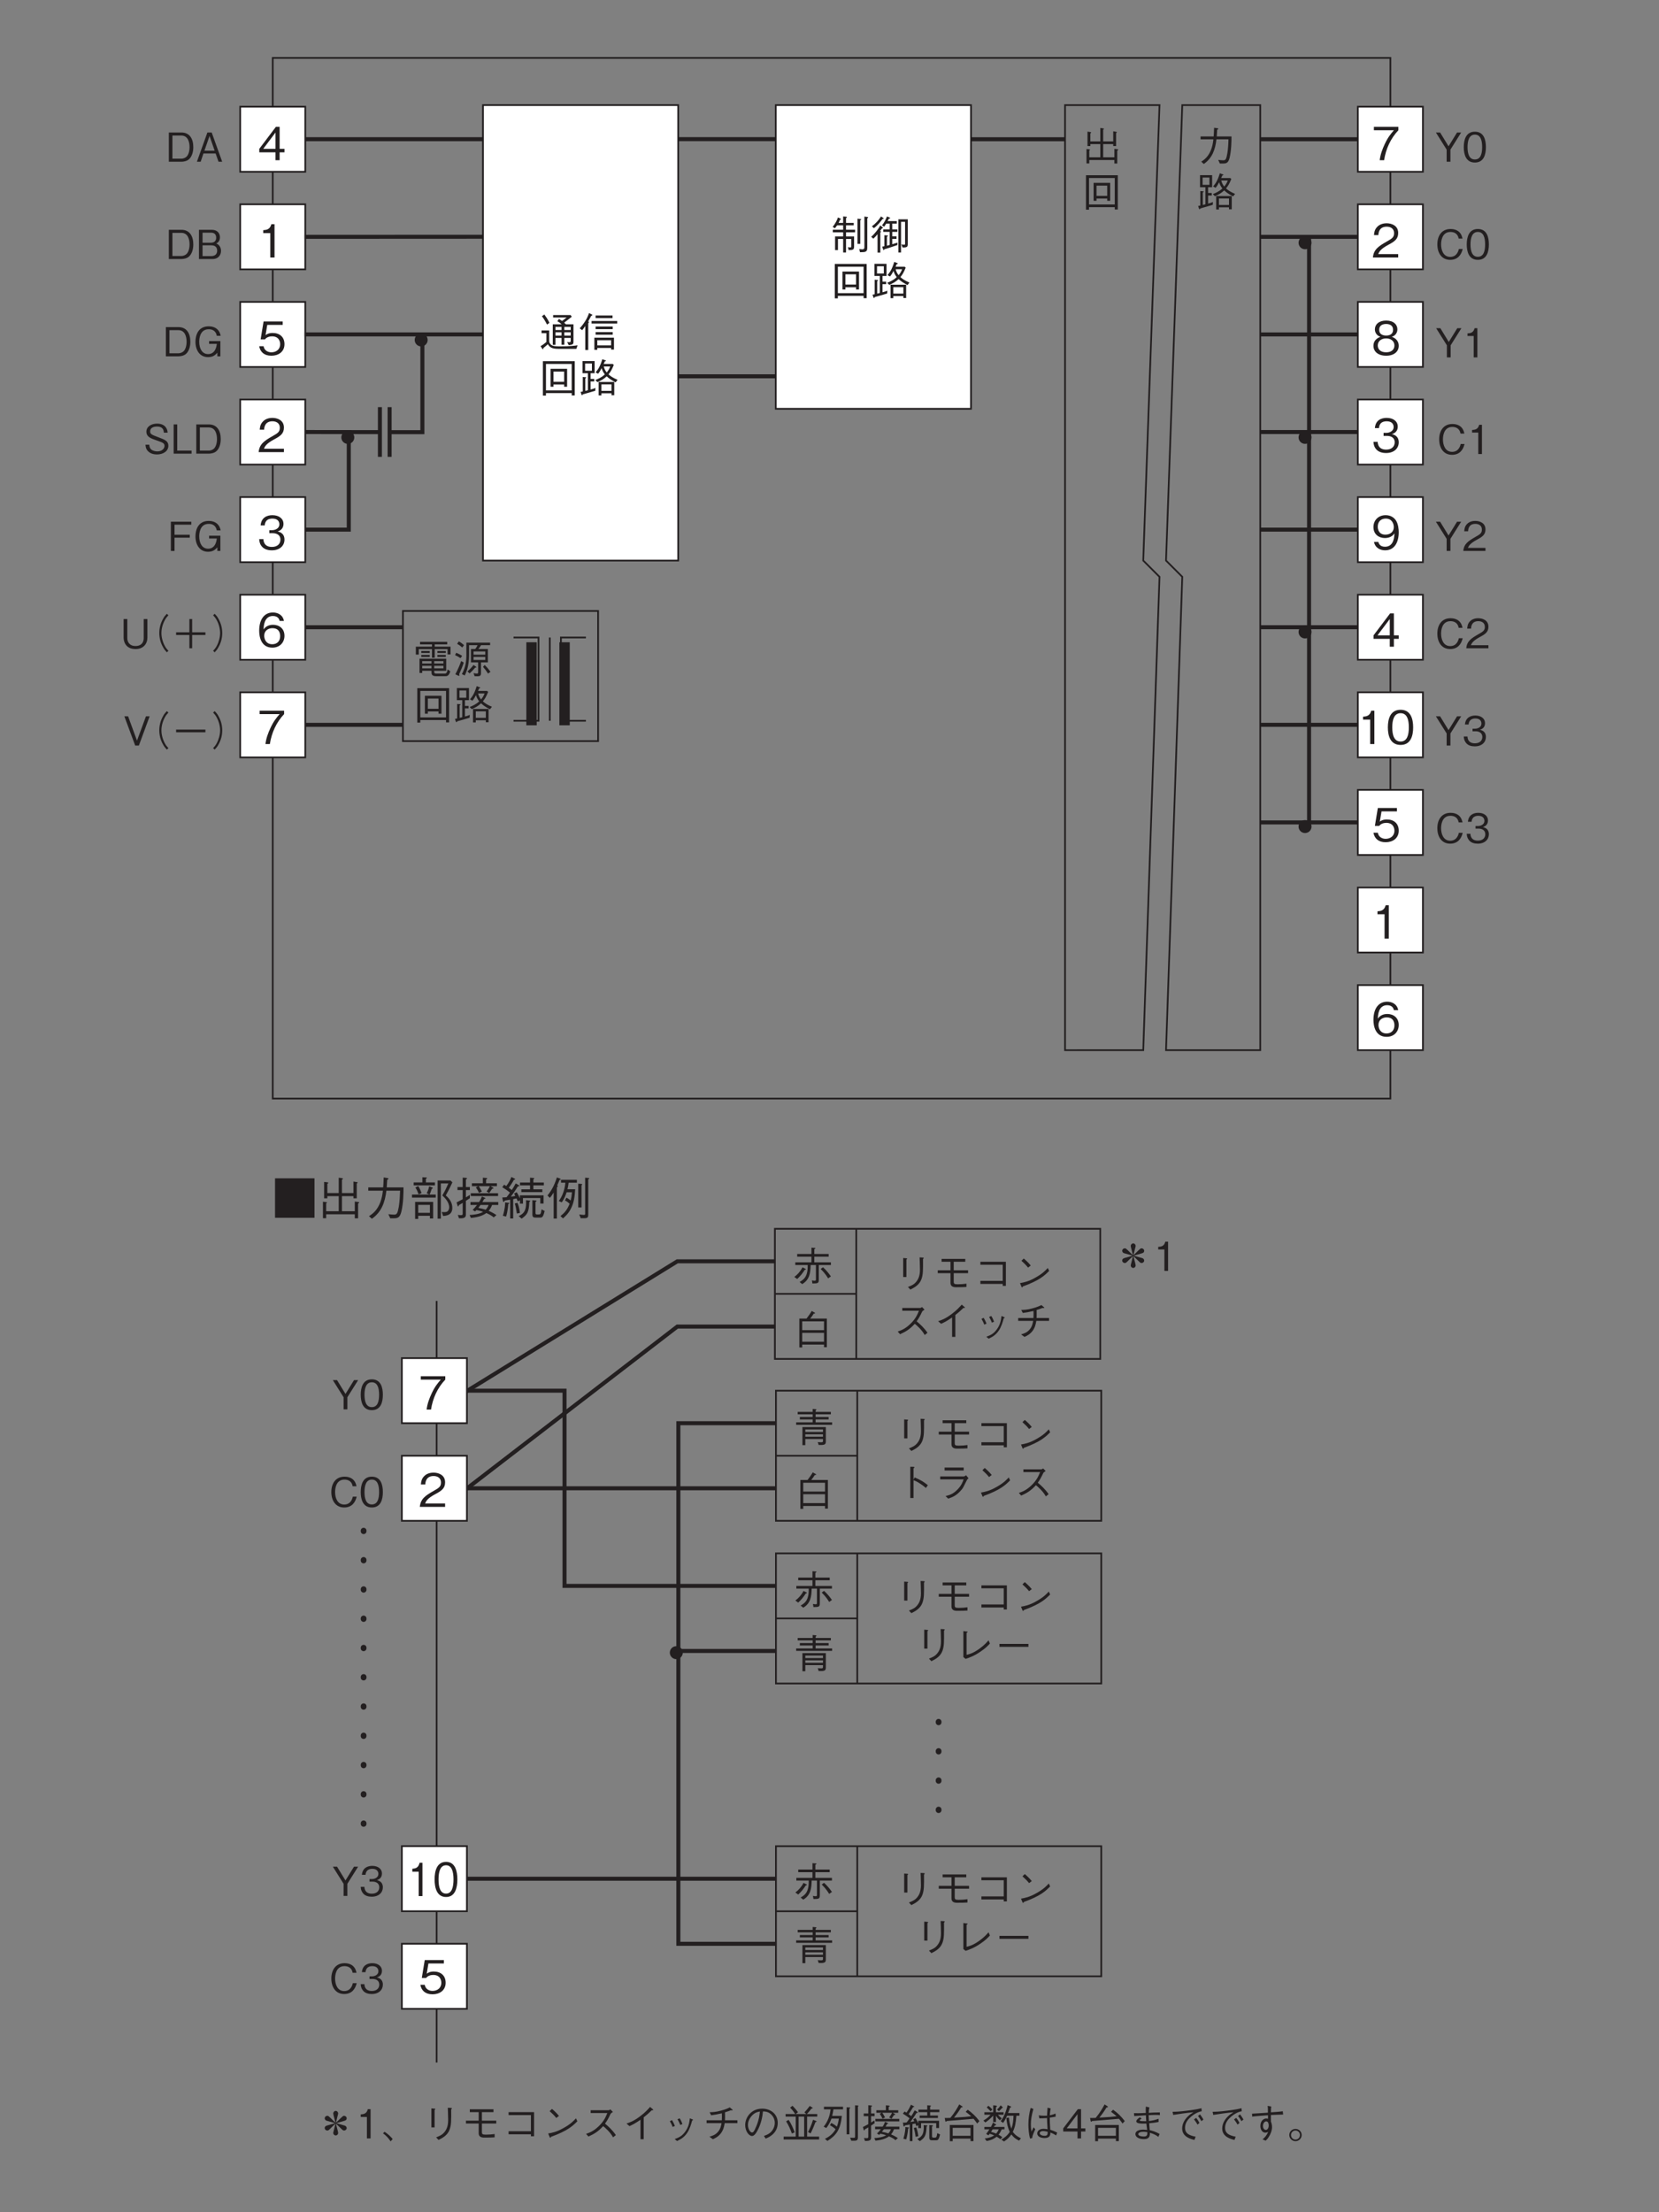 <?xml version="1.0" encoding="UTF-8"?>
<svg xmlns="http://www.w3.org/2000/svg" xmlns:xlink="http://www.w3.org/1999/xlink" width="289.12pt" height="385.51pt" viewBox="0 0 289.12 385.51" version="1.2">
<rect x="0" y="0" width="289.12" height="385.51" fill="#808080" stroke="none"/>
<defs>
<g>
<symbol overflow="visible" id="glyph0-0">
<path style="stroke:none;" d="M 0.797 0.953 L 7.172 0.953 L 7.172 -7.016 L 0.797 -7.016 Z M 3.984 -3.359 L 1.453 -6.609 L 6.516 -6.609 Z M 4.234 -3.031 L 6.766 -6.281 L 6.766 0.234 Z M 1.453 0.562 L 3.984 -2.703 L 6.516 0.562 Z M 1.188 -6.281 L 3.734 -3.031 L 1.188 0.234 Z M 1.188 -6.281 "/>
</symbol>
<symbol overflow="visible" id="glyph0-1">
<path style="stroke:none;" d="M 4.703 -1.375 L 4.703 -1.984 L 3.859 -1.984 L 3.859 -5.812 L 3.203 -5.812 L 0.312 -1.984 L 0.312 -1.375 L 3.141 -1.375 L 3.141 0 L 3.859 0 L 3.859 -1.375 Z M 3.141 -1.984 L 1 -1.984 L 3.141 -4.828 Z M 3.141 -1.984 "/>
</symbol>
<symbol overflow="visible" id="glyph0-2">
<path style="stroke:none;" d="M 2.969 0 L 2.969 -5.812 L 2.422 -5.812 C 2.172 -4.844 1.516 -4.812 1 -4.766 L 1 -4.25 L 2.234 -4.25 L 2.234 0 Z M 2.969 0 "/>
</symbol>
<symbol overflow="visible" id="glyph0-3">
<path style="stroke:none;" d="M 4.609 0 L 4.609 -0.594 L 1.125 -0.594 C 1.281 -0.969 1.484 -1.469 2.953 -2.25 C 4.016 -2.812 4.609 -3.25 4.609 -4.281 C 4.609 -5.594 3.422 -5.969 2.594 -5.969 C 2.297 -5.969 1.469 -5.922 0.922 -5.312 C 0.453 -4.812 0.422 -4.25 0.391 -3.906 L 1.156 -3.906 C 1.172 -4.219 1.234 -5.375 2.609 -5.375 C 3.141 -5.375 3.891 -5.156 3.891 -4.234 C 3.891 -3.5 3.5 -3.297 2.641 -2.797 C 1.172 -1.969 0.328 -1.391 0.203 0 Z M 4.609 0 "/>
</symbol>
<symbol overflow="visible" id="glyph0-4">
<path style="stroke:none;" d="M 4.703 -1.859 C 4.703 -3.141 3.828 -3.812 2.641 -3.812 C 1.938 -3.812 1.609 -3.578 1.406 -3.438 L 1.703 -5.219 L 4.391 -5.219 L 4.391 -5.812 L 1.062 -5.812 L 0.547 -2.688 L 1.297 -2.688 C 1.625 -3.125 2.188 -3.219 2.547 -3.219 C 3.859 -3.219 3.953 -2.125 3.953 -1.859 C 3.953 -0.922 3.234 -0.438 2.422 -0.438 C 1.75 -0.438 1.172 -0.812 1.062 -1.5 L 0.297 -1.5 C 0.484 -0.5 1.156 0.156 2.422 0.156 C 3.656 0.156 4.703 -0.531 4.703 -1.859 Z M 4.703 -1.859 "/>
</symbol>
<symbol overflow="visible" id="glyph0-5">
<path style="stroke:none;" d="M 4.703 -1.703 C 4.703 -2.844 3.844 -3.047 3.516 -3.141 C 3.766 -3.219 4.531 -3.469 4.531 -4.453 C 4.531 -5.359 3.766 -5.969 2.594 -5.969 C 1.703 -5.969 0.656 -5.594 0.547 -4.188 L 1.266 -4.188 C 1.281 -4.406 1.312 -4.688 1.547 -4.984 C 1.812 -5.281 2.203 -5.375 2.594 -5.375 C 3.562 -5.375 3.812 -4.828 3.812 -4.375 C 3.812 -3.609 3.016 -3.359 2.578 -3.359 L 2.062 -3.359 L 2.062 -2.828 L 2.672 -2.828 C 3.297 -2.828 4 -2.562 4 -1.719 C 4 -1 3.5 -0.438 2.516 -0.438 C 1.125 -0.438 1.047 -1.484 1.031 -1.797 L 0.297 -1.797 C 0.328 -1.484 0.344 -1.078 0.672 -0.625 C 1.109 -0.016 1.828 0.156 2.5 0.156 C 3.906 0.156 4.703 -0.672 4.703 -1.703 Z M 4.703 -1.703 "/>
</symbol>
<symbol overflow="visible" id="glyph0-6">
<path style="stroke:none;" d="M 4.703 -1.906 C 4.703 -3.188 3.766 -3.828 2.719 -3.828 C 1.844 -3.828 1.359 -3.438 1.062 -3.016 C 1.078 -3.609 1.156 -5.359 2.688 -5.359 C 3.641 -5.359 3.812 -4.719 3.859 -4.5 L 4.609 -4.5 C 4.406 -5.625 3.438 -5.969 2.688 -5.969 C 1.25 -5.969 0.297 -4.859 0.297 -2.781 C 0.297 -1.766 0.609 0.156 2.594 0.156 C 3.891 0.156 4.703 -0.75 4.703 -1.906 Z M 3.953 -1.844 C 3.953 -0.969 3.406 -0.438 2.578 -0.438 C 1.484 -0.438 1.172 -1.328 1.172 -1.922 C 1.172 -2.812 1.875 -3.234 2.609 -3.234 C 3.016 -3.234 3.422 -3.125 3.672 -2.797 C 3.906 -2.5 3.953 -2.109 3.953 -1.844 Z M 3.953 -1.844 "/>
</symbol>
<symbol overflow="visible" id="glyph0-7">
<path style="stroke:none;" d="M 4.641 -5.219 L 4.641 -5.812 L 0.375 -5.812 L 0.375 -5.219 L 3.859 -5.219 C 3.312 -4.578 2.828 -4.016 2.266 -2.812 C 1.844 -1.906 1.5 -0.984 1.391 0 L 2.156 0 C 2.453 -1.953 3.281 -3.781 4.641 -5.219 Z M 4.641 -5.219 "/>
</symbol>
<symbol overflow="visible" id="glyph0-8">
<path style="stroke:none;" d="M 4.703 -1.562 C 4.703 -2.688 3.781 -3.031 3.5 -3.141 C 4.141 -3.344 4.469 -3.875 4.469 -4.438 C 4.469 -5.266 3.812 -5.969 2.516 -5.969 C 1.25 -5.969 0.547 -5.297 0.547 -4.438 C 0.547 -3.859 0.891 -3.344 1.516 -3.141 C 1.25 -3.031 0.297 -2.688 0.297 -1.562 C 0.297 -0.594 1.078 0.156 2.516 0.156 C 3.906 0.156 4.703 -0.578 4.703 -1.562 Z M 3.719 -4.359 C 3.719 -3.547 3.047 -3.359 2.516 -3.359 C 1.953 -3.359 1.297 -3.562 1.297 -4.359 C 1.297 -5.172 1.938 -5.375 2.516 -5.375 C 3.062 -5.375 3.719 -5.172 3.719 -4.359 Z M 3.953 -1.625 C 3.953 -1.047 3.578 -0.438 2.516 -0.438 C 1.438 -0.438 1.047 -1.047 1.047 -1.625 C 1.047 -2.375 1.656 -2.859 2.516 -2.859 C 3.406 -2.859 3.953 -2.328 3.953 -1.625 Z M 3.953 -1.625 "/>
</symbol>
<symbol overflow="visible" id="glyph0-9">
<path style="stroke:none;" d="M 4.703 -3 C 4.703 -3.438 4.641 -4.438 4.188 -5.094 C 3.891 -5.516 3.344 -5.969 2.422 -5.969 C 1.125 -5.969 0.297 -5.062 0.297 -3.891 C 0.297 -2.625 1.25 -1.984 2.297 -1.984 C 3.375 -1.984 3.812 -2.594 3.953 -2.797 C 3.938 -2.203 3.859 -0.469 2.312 -0.469 C 1.375 -0.469 1.219 -1.094 1.141 -1.312 L 0.391 -1.312 C 0.609 -0.219 1.531 0.156 2.328 0.156 C 3.922 0.156 4.703 -1.172 4.703 -3 Z M 3.844 -3.891 C 3.844 -3.062 3.219 -2.578 2.375 -2.578 C 1.25 -2.578 1.047 -3.469 1.047 -3.969 C 1.047 -4.875 1.641 -5.375 2.438 -5.375 C 3.547 -5.375 3.844 -4.453 3.844 -3.891 Z M 3.844 -3.891 "/>
</symbol>
<symbol overflow="visible" id="glyph0-10">
<path style="stroke:none;" d="M 4.703 -2.906 C 4.703 -4.359 4.297 -5.969 2.516 -5.969 C 0.719 -5.969 0.297 -4.375 0.297 -2.906 C 0.297 -1.438 0.719 0.156 2.516 0.156 C 4.297 0.156 4.703 -1.453 4.703 -2.906 Z M 3.953 -2.906 C 3.953 -1.547 3.641 -0.438 2.516 -0.438 C 1.391 -0.438 1.062 -1.547 1.062 -2.906 C 1.062 -4.219 1.375 -5.375 2.516 -5.375 C 3.641 -5.375 3.953 -4.25 3.953 -2.906 Z M 3.953 -2.906 "/>
</symbol>
<symbol overflow="visible" id="glyph0-11">
<path style="stroke:none;" d="M 0.547 -6.469 L 0.547 0.406 L 7.422 0.406 L 7.422 -6.469 Z M 0.547 -6.469 "/>
</symbol>
<symbol overflow="visible" id="glyph0-12">
<path style="stroke:none;" d="M 1.484 -0.203 L 6.469 -0.203 L 6.469 0.5 L 7.047 0.5 L 7.047 -2.062 C 7.094 -2.094 7.234 -2.188 7.234 -2.266 C 7.234 -2.312 7.156 -2.328 7.047 -2.344 L 6.469 -2.422 L 6.469 -0.734 L 4.234 -0.734 L 4.234 -3.359 L 6.234 -3.359 L 6.234 -2.984 L 6.812 -2.984 L 6.812 -5.562 C 6.891 -5.625 6.969 -5.672 6.969 -5.719 C 6.969 -5.797 6.859 -5.812 6.797 -5.812 L 6.234 -5.906 L 6.234 -3.906 L 4.234 -3.906 L 4.234 -6.234 C 4.344 -6.297 4.406 -6.344 4.406 -6.391 C 4.406 -6.469 4.297 -6.484 4.234 -6.5 L 3.672 -6.578 L 3.672 -3.906 L 1.688 -3.906 L 1.688 -5.516 C 1.75 -5.547 1.859 -5.609 1.859 -5.672 C 1.859 -5.75 1.734 -5.766 1.641 -5.781 L 1.125 -5.844 L 1.125 -2.984 L 1.688 -2.984 L 1.688 -3.359 L 3.672 -3.359 L 3.672 -0.734 L 1.484 -0.734 L 1.484 -2.125 C 1.531 -2.141 1.625 -2.172 1.625 -2.234 C 1.625 -2.312 1.484 -2.328 1.422 -2.328 L 0.922 -2.391 L 0.922 0.484 L 1.484 0.484 Z M 1.484 -0.203 "/>
</symbol>
<symbol overflow="visible" id="glyph0-13">
<path style="stroke:none;" d="M 1.469 0.578 C 3.141 -0.578 3.75 -2.266 4 -4.312 L 6.391 -4.312 C 6.359 -3.391 6.312 -2.484 6.172 -1.562 C 5.953 -0.328 5.812 -0.141 5.344 -0.141 C 5.031 -0.141 4.609 -0.188 4.344 -0.219 L 4.672 0.5 L 5.203 0.5 C 5.969 0.5 6.344 0.406 6.609 -0.656 C 6.969 -2.172 6.984 -3.906 6.984 -4.891 L 4.062 -4.891 C 4.094 -5.422 4.094 -5.469 4.141 -6.203 C 4.297 -6.297 4.359 -6.344 4.359 -6.422 C 4.359 -6.484 4.219 -6.516 4.188 -6.516 L 3.531 -6.625 C 3.484 -5.516 3.469 -5.141 3.438 -4.891 L 0.844 -4.891 L 0.844 -4.312 L 3.391 -4.312 C 3.078 -1.203 1.562 -0.25 0.969 0.125 Z M 1.469 0.578 "/>
</symbol>
<symbol overflow="visible" id="glyph0-14">
<path style="stroke:none;" d="M 1.031 0.609 L 1.578 0.609 L 1.578 0.062 L 3.609 0.062 L 3.609 0.531 L 4.172 0.531 L 4.172 -2.359 L 1.031 -2.359 Z M 1.578 -0.453 L 1.578 -1.844 L 3.609 -1.844 L 3.609 -0.453 Z M 2.297 -5.75 L 0.781 -5.75 L 0.781 -5.234 L 4.484 -5.234 L 4.484 -5.75 L 2.906 -5.75 L 2.906 -6.375 C 2.969 -6.422 3.078 -6.484 3.078 -6.562 C 3.078 -6.625 2.969 -6.625 2.953 -6.625 L 2.297 -6.656 Z M 1.078 -4.875 C 1.359 -4.422 1.5 -4.078 1.641 -3.672 L 2.156 -3.906 C 1.984 -4.344 1.844 -4.703 1.578 -5.125 Z M 7.188 -6.094 L 4.953 -6.094 L 4.953 0.562 L 5.516 0.562 L 5.516 -5.578 L 6.828 -5.578 C 6.5 -4.844 6.203 -4.188 5.766 -3.484 C 6.172 -3.109 6.969 -2.344 6.969 -1.406 C 6.969 -1.219 6.906 -0.953 6.75 -0.781 C 6.609 -0.609 6.391 -0.578 6.078 -0.578 C 5.906 -0.578 5.797 -0.578 5.672 -0.594 L 5.906 0.094 C 6.562 0.062 7.516 -0.109 7.516 -1.312 C 7.516 -2.203 7.062 -2.906 6.375 -3.484 C 6.562 -3.828 6.922 -4.438 7.531 -5.766 Z M 3.547 -3.641 C 3.625 -3.781 3.75 -4.062 3.938 -4.656 C 4.031 -4.672 4.109 -4.703 4.109 -4.766 C 4.109 -4.828 4.031 -4.875 4.016 -4.875 L 3.484 -5.078 C 3.391 -4.672 3.266 -4.25 3.047 -3.875 L 3.5 -3.641 L 0.484 -3.641 L 0.484 -3.109 L 4.625 -3.109 L 4.625 -3.641 Z M 3.547 -3.641 "/>
</symbol>
<symbol overflow="visible" id="glyph0-15">
<path style="stroke:none;" d="M 4.688 -3.297 C 4.609 -3.062 4.484 -2.766 4.203 -2.328 L 2.703 -2.328 L 2.703 -1.828 L 3.844 -1.828 C 3.547 -1.438 3.297 -1.172 3.078 -0.969 L 3.516 -0.703 C 3.656 -0.844 3.672 -0.859 3.734 -0.938 C 3.922 -0.906 4.359 -0.828 4.906 -0.625 C 4.219 -0.219 3.234 -0.109 2.547 -0.078 L 2.781 0.438 C 4.031 0.312 4.875 0.031 5.469 -0.422 C 6.312 -0.047 6.594 0.203 6.75 0.344 L 7.234 -0.062 C 6.625 -0.469 6.156 -0.688 5.875 -0.797 C 6.234 -1.219 6.391 -1.609 6.469 -1.828 L 7.547 -1.828 L 7.547 -2.328 L 4.781 -2.328 C 4.922 -2.562 5 -2.703 5.094 -2.891 C 5.203 -2.906 5.312 -2.906 5.312 -2.984 C 5.312 -3.031 5.25 -3.047 5.172 -3.094 Z M 5.859 -1.828 C 5.781 -1.609 5.641 -1.312 5.359 -1 C 4.953 -1.125 4.484 -1.25 4.078 -1.312 C 4.219 -1.5 4.312 -1.625 4.453 -1.828 Z M 7.312 -5.094 L 7.312 -5.609 L 5.422 -5.609 L 5.422 -6.281 C 5.516 -6.312 5.625 -6.359 5.625 -6.438 C 5.625 -6.5 5.5 -6.516 5.469 -6.531 L 4.859 -6.578 L 4.859 -5.609 L 2.953 -5.609 L 2.953 -5.094 L 4.016 -5.094 L 3.641 -4.891 C 3.812 -4.656 4.031 -4.297 4.188 -3.922 L 4.688 -4.172 C 4.328 -4.844 4.234 -4.984 4.141 -5.094 L 6.078 -5.094 C 5.906 -4.703 5.656 -4.375 5.516 -4.172 L 5.969 -3.906 C 5.969 -3.922 6.016 -3.969 6.047 -4.016 C 6.25 -4.328 6.281 -4.359 6.484 -4.656 C 6.625 -4.672 6.719 -4.672 6.719 -4.75 C 6.719 -4.812 6.641 -4.844 6.609 -4.859 L 6.219 -5.094 Z M 2.75 -3.375 L 7.516 -3.375 L 7.516 -3.875 L 2.75 -3.875 Z M 2.594 -3.578 C 2.328 -3.422 2.219 -3.344 1.906 -3.156 L 1.906 -4.422 L 2.594 -4.422 L 2.594 -4.953 L 1.906 -4.953 L 1.906 -6.266 C 2.016 -6.328 2.094 -6.375 2.094 -6.453 C 2.094 -6.484 2.078 -6.531 1.953 -6.547 L 1.344 -6.594 L 1.344 -4.953 L 0.438 -4.953 L 0.438 -4.422 L 1.344 -4.422 L 1.344 -2.828 C 1 -2.641 0.625 -2.438 0.281 -2.266 L 0.453 -1.703 C 0.469 -1.641 0.5 -1.578 0.562 -1.578 C 0.641 -1.578 0.672 -1.734 0.688 -1.797 C 0.844 -1.875 1.047 -2.016 1.344 -2.188 L 1.344 -0.359 C 1.344 -0.172 1.344 -0.047 1.031 -0.047 C 0.859 -0.047 0.703 -0.078 0.5 -0.094 L 0.703 0.5 C 1.906 0.562 1.906 0.188 1.906 -0.328 L 1.906 -2.547 C 2.219 -2.75 2.359 -2.859 2.594 -3 Z M 2.594 -3.578 "/>
</symbol>
<symbol overflow="visible" id="glyph0-16">
<path style="stroke:none;" d="M 7.469 -2.078 L 7.469 -3.5 L 3.344 -3.5 L 3.344 -2.984 C 3.047 -3.656 2.875 -3.891 2.781 -4.047 L 2.328 -3.812 C 2.375 -3.734 2.391 -3.719 2.531 -3.406 C 2.344 -3.359 1.906 -3.281 1.766 -3.266 C 2.203 -3.844 2.609 -4.469 3 -5.078 C 3.172 -5.062 3.234 -5.062 3.234 -5.141 C 3.234 -5.203 3.188 -5.25 3.141 -5.281 L 2.609 -5.578 C 2.281 -4.984 2.156 -4.75 1.922 -4.422 C 1.703 -4.609 1.625 -4.672 1.406 -4.812 C 1.688 -5.203 2.062 -5.75 2.297 -6.219 C 2.375 -6.234 2.531 -6.25 2.531 -6.328 C 2.531 -6.359 2.469 -6.406 2.422 -6.422 L 1.859 -6.703 C 1.609 -6.078 1.391 -5.703 0.969 -5.125 C 0.969 -5.125 0.719 -5.281 0.594 -5.359 L 0.266 -4.922 C 0.625 -4.703 1.125 -4.375 1.609 -3.984 C 1.484 -3.812 1.328 -3.547 1.016 -3.172 C 0.672 -3.141 0.609 -3.141 0.266 -3.125 L 0.391 -2.5 C 0.406 -2.438 0.438 -2.359 0.5 -2.359 C 0.547 -2.359 0.625 -2.422 0.688 -2.578 C 0.875 -2.625 0.953 -2.641 1.641 -2.75 L 1.641 0.531 L 2.172 0.531 L 2.172 -2.844 C 2.219 -2.859 2.75 -2.969 2.75 -2.969 C 2.812 -2.859 2.938 -2.547 2.969 -2.453 L 3.344 -2.641 L 3.344 -2.062 L 3.875 -2.062 L 3.875 -3.031 L 6.891 -3.031 L 6.891 -2.078 Z M 1.469 -2.109 C 1.469 -2.203 1.469 -2.188 1.328 -2.203 L 0.766 -2.266 C 0.766 -1.938 0.75 -1.188 0.375 0.062 L 0.938 0.188 C 1.234 -0.766 1.312 -1.859 1.312 -1.969 C 1.391 -2 1.469 -2.047 1.469 -2.109 Z M 7.516 -5.234 L 7.516 -5.734 L 5.688 -5.734 L 5.688 -6.297 C 5.734 -6.328 5.844 -6.391 5.844 -6.469 C 5.844 -6.516 5.797 -6.531 5.719 -6.531 L 5.109 -6.578 L 5.109 -5.734 L 3.359 -5.734 L 3.359 -5.234 L 5.109 -5.234 L 5.109 -4.547 L 3.594 -4.547 L 3.594 -4.062 L 7.25 -4.062 L 7.25 -4.547 L 5.688 -4.547 L 5.688 -5.234 Z M 7.656 -0.781 L 7.109 -1.062 C 7 -0.203 6.906 -0.172 6.625 -0.172 L 6.281 -0.172 C 6.094 -0.172 6.062 -0.297 6.062 -0.453 L 6.062 -2.359 C 6.125 -2.391 6.234 -2.453 6.234 -2.531 C 6.234 -2.594 6.172 -2.609 6.078 -2.609 L 5.516 -2.656 L 5.516 -0.156 C 5.516 0.344 5.781 0.375 6.109 0.375 L 6.812 0.375 C 7.203 0.375 7.375 0.375 7.656 -0.781 Z M 5.141 -2.531 C 5.141 -2.578 5.094 -2.594 5 -2.594 L 4.406 -2.656 C 4.406 -2.484 4.422 -2.344 4.422 -2.203 C 4.422 -0.766 3.969 -0.281 3.125 0.109 L 3.641 0.562 C 4.609 -0.156 4.906 -0.484 4.984 -2.359 C 5.031 -2.406 5.141 -2.453 5.141 -2.531 Z M 3.344 -0.438 C 3.312 -0.734 3.234 -1.438 2.922 -2.203 L 2.453 -2.078 C 2.594 -1.609 2.703 -1.094 2.812 -0.328 Z M 3.344 -0.438 "/>
</symbol>
<symbol overflow="visible" id="glyph0-17">
<path style="stroke:none;" d="M 0.578 -3.062 C 0.75 -3.266 0.906 -3.438 1.25 -4 L 1.25 0.547 L 1.812 0.547 L 1.812 -4.875 C 1.859 -4.938 1.969 -5.047 1.969 -5.094 C 1.969 -5.141 1.891 -5.219 1.875 -5.25 C 1.984 -5.484 2.047 -5.625 2.297 -6.219 C 2.391 -6.234 2.469 -6.234 2.469 -6.312 C 2.469 -6.375 2.391 -6.406 2.375 -6.422 L 1.812 -6.625 C 1.344 -5.125 0.781 -4.219 0.172 -3.484 Z M 5.531 -1.391 L 6.109 -1.391 L 6.109 -5.266 C 6.172 -5.328 6.219 -5.359 6.219 -5.406 C 6.219 -5.5 6.109 -5.5 6.078 -5.5 L 5.531 -5.531 Z M 3.656 -4.562 C 3.766 -5.016 3.797 -5.219 3.859 -5.703 L 5.297 -5.703 L 5.297 -6.219 L 2.531 -6.219 L 2.531 -5.703 L 3.281 -5.703 C 3.266 -5.422 3.203 -4.875 2.984 -4.172 C 2.703 -3.297 2.344 -2.781 2.141 -2.516 L 2.656 -2.281 C 3.141 -2.938 3.391 -3.672 3.5 -4.031 L 4.438 -4.031 C 4.391 -3.438 4.328 -3.094 4.219 -2.609 C 3.844 -2.906 3.688 -2.984 3.469 -3.094 L 3.219 -2.609 C 3.562 -2.438 3.75 -2.297 4.031 -2.031 C 3.578 -0.906 3.094 -0.422 2.438 0.109 L 2.875 0.516 C 3.25 0.188 3.812 -0.312 4.234 -1.141 C 4.812 -2.266 4.922 -3.312 5 -4.562 Z M 6.734 -0.312 C 6.734 -0.188 6.734 -0.094 6.516 -0.094 C 6.266 -0.094 5.953 -0.141 5.703 -0.172 L 5.969 0.484 L 6.625 0.484 C 7.25 0.484 7.281 0.25 7.281 -0.219 L 7.281 -6.297 C 7.359 -6.344 7.453 -6.406 7.453 -6.469 C 7.453 -6.531 7.375 -6.531 7.328 -6.531 L 6.734 -6.578 Z M 6.734 -0.312 "/>
</symbol>
<symbol overflow="visible" id="glyph1-0">
<path style="stroke:none;" d="M 0.703 0.844 L 6.281 0.844 L 6.281 -6.141 L 0.703 -6.141 Z M 3.5 -2.938 L 1.266 -5.797 L 5.719 -5.797 Z M 3.719 -2.656 L 5.938 -5.516 L 5.938 0.203 Z M 1.266 0.484 L 3.5 -2.375 L 5.719 0.484 Z M 1.047 -5.516 L 3.266 -2.656 L 1.047 0.203 Z M 1.047 -5.516 "/>
</symbol>
<symbol overflow="visible" id="glyph1-1">
<path style="stroke:none;" d="M 6.047 -0.984 L 6.047 -3.953 L 4.719 -3.953 C 4.672 -4 4.609 -4.078 4.422 -4.234 C 4.922 -4.609 5.203 -4.828 5.75 -5.266 L 5.547 -5.562 L 2.5 -5.562 L 2.5 -5.141 L 4.859 -5.141 C 4.609 -4.938 4.547 -4.906 4.062 -4.531 C 3.672 -4.797 3.672 -4.797 3.516 -4.891 L 3.234 -4.484 C 3.609 -4.281 3.781 -4.141 3.984 -3.953 L 2.438 -3.953 L 2.438 -0.375 L 2.906 -0.375 L 2.906 -1.578 L 3.969 -1.578 L 3.969 -0.391 L 4.453 -0.391 L 4.453 -1.578 L 5.562 -1.578 L 5.562 -1.125 C 5.562 -0.922 5.562 -0.828 5.297 -0.828 C 5.234 -0.828 5.125 -0.844 4.938 -0.859 L 5.219 -0.328 C 5.969 -0.375 6.047 -0.5 6.047 -0.984 Z M 5.562 -2.953 L 4.453 -2.953 L 4.453 -3.5 L 5.562 -3.5 Z M 5.562 -1.984 L 4.453 -1.984 L 4.453 -2.562 L 5.562 -2.562 Z M 3.969 -2.953 L 2.906 -2.953 L 2.906 -3.5 L 3.969 -3.5 Z M 3.969 -1.984 L 2.906 -1.984 L 2.906 -2.562 L 3.969 -2.562 Z M 6.766 -0.297 C 6.281 -0.219 5.422 -0.109 3.766 -0.109 C 2.906 -0.109 2.656 -0.141 2.406 -0.234 C 2.141 -0.328 1.812 -0.641 1.812 -1.031 L 1.812 -2.875 L 0.484 -2.875 L 0.484 -2.406 L 1.328 -2.406 L 1.328 -0.875 C 0.891 -0.5 0.594 -0.297 0.312 -0.141 L 0.609 0.312 C 0.641 0.344 0.672 0.391 0.719 0.391 C 0.812 0.391 0.797 0.281 0.797 0.188 C 1.188 -0.125 1.453 -0.359 1.578 -0.484 C 1.922 0.094 2.328 0.328 3.453 0.328 L 6.547 0.328 Z M 1.859 -4.203 C 1.578 -4.812 1.266 -5.25 0.969 -5.656 L 0.547 -5.359 C 0.844 -4.969 1.094 -4.578 1.438 -3.906 Z M 1.859 -4.203 "/>
</symbol>
<symbol overflow="visible" id="glyph1-2">
<path style="stroke:none;" d="M 3.219 0.5 L 3.219 0.172 L 5.625 0.172 L 5.625 0.453 L 6.125 0.453 L 6.125 -1.625 L 2.703 -1.625 L 2.703 0.5 Z M 5.625 -0.281 L 3.219 -0.281 L 3.219 -1.172 L 5.625 -1.172 Z M 0.578 -2.922 C 0.859 -3.25 1.031 -3.516 1.125 -3.656 L 1.125 0.531 L 1.641 0.531 L 1.641 -4.125 C 1.656 -4.156 1.766 -4.266 1.766 -4.344 C 1.766 -4.406 1.688 -4.422 1.625 -4.438 C 1.781 -4.719 1.922 -4.969 2.156 -5.422 C 2.281 -5.469 2.359 -5.5 2.359 -5.562 C 2.359 -5.609 2.281 -5.656 2.25 -5.672 L 1.781 -5.906 C 1.438 -4.953 1.016 -4.219 0.156 -3.25 Z M 5.875 -5.031 L 5.875 -5.484 L 2.922 -5.484 L 2.922 -5.031 Z M 5.906 -3.109 L 5.906 -3.562 L 2.922 -3.562 L 2.922 -3.109 Z M 5.906 -2.141 L 5.906 -2.594 L 2.922 -2.594 L 2.922 -2.141 Z M 6.688 -4.078 L 6.688 -4.531 L 2.219 -4.531 L 2.219 -4.078 Z M 6.688 -4.078 "/>
</symbol>
<symbol overflow="visible" id="glyph1-3">
<path style="stroke:none;" d="M 6.266 0.469 L 6.266 -5.5 L 0.719 -5.5 L 0.719 0.5 L 1.25 0.5 L 1.25 0.062 L 5.734 0.062 L 5.734 0.469 Z M 5.734 -0.406 L 1.25 -0.406 L 1.25 -5.016 L 5.734 -5.016 Z M 4.938 -1.047 L 4.938 -4.172 L 2.047 -4.172 L 2.047 -1.047 L 2.562 -1.047 L 2.562 -1.438 L 4.422 -1.438 L 4.422 -1.047 Z M 4.422 -1.906 L 2.562 -1.906 L 2.562 -3.688 L 4.422 -3.688 Z M 4.422 -1.906 "/>
</symbol>
<symbol overflow="visible" id="glyph1-4">
<path style="stroke:none;" d="M 6.75 -2.25 C 5.938 -2.609 5.594 -2.828 5.172 -3.203 C 5.562 -3.688 5.734 -3.984 6.094 -4.844 L 5.906 -5.016 L 4.328 -5.016 C 4.359 -5.078 4.5 -5.406 4.531 -5.469 C 4.609 -5.484 4.719 -5.5 4.719 -5.578 C 4.719 -5.609 4.672 -5.641 4.609 -5.656 L 4.094 -5.844 C 3.688 -4.484 3.297 -4 2.922 -3.547 L 3.359 -3.312 C 3.469 -3.438 3.672 -3.688 3.969 -4.281 C 4.094 -3.891 4.234 -3.578 4.531 -3.203 C 4.016 -2.688 3.297 -2.375 2.875 -2.219 L 3.234 -1.844 C 3.844 -2.109 4.281 -2.328 4.859 -2.859 C 5.203 -2.547 5.469 -2.312 6.406 -1.812 Z M 6.172 0.438 L 6.172 -1.875 L 3.453 -1.875 L 3.453 0.469 L 3.938 0.469 L 3.938 0.094 L 5.688 0.094 L 5.688 0.438 Z M 2.891 -0.844 C 2.641 -0.719 2.484 -0.672 2.047 -0.562 L 2.047 -1.969 L 2.688 -1.969 L 2.688 -2.406 L 2.047 -2.406 L 2.047 -3.406 L 2.75 -3.406 L 2.75 -5.516 L 0.641 -5.516 L 0.641 -3.406 L 1.578 -3.406 L 1.578 -0.438 C 1.531 -0.422 1.5 -0.406 1.125 -0.328 L 1.125 -2.5 C 1.188 -2.531 1.281 -2.578 1.281 -2.656 C 1.281 -2.703 1.234 -2.703 1.156 -2.703 L 0.688 -2.75 L 0.688 -0.219 C 0.625 -0.203 0.406 -0.156 0.312 -0.141 L 0.469 0.328 C 0.5 0.391 0.531 0.438 0.562 0.438 C 0.641 0.438 0.672 0.312 0.688 0.281 C 1.359 0.094 1.938 -0.062 2.859 -0.344 Z M 5.469 -4.578 C 5.312 -4.156 5.188 -3.938 4.859 -3.531 C 4.609 -3.859 4.469 -4.094 4.344 -4.578 Z M 5.688 -0.328 L 3.938 -0.328 L 3.938 -1.453 L 5.688 -1.453 Z M 2.281 -3.828 L 1.094 -3.828 L 1.094 -5.094 L 2.281 -5.094 Z M 2.281 -3.828 "/>
</symbol>
<symbol overflow="visible" id="glyph1-5">
<path style="stroke:none;" d="M 1.375 -4.672 C 1.469 -4.875 1.547 -5.016 1.625 -5.219 C 1.719 -5.234 1.797 -5.266 1.797 -5.328 C 1.797 -5.359 1.781 -5.375 1.672 -5.438 L 1.266 -5.625 C 1.141 -5.266 0.922 -4.688 0.344 -3.984 L 0.734 -3.734 C 0.875 -3.906 0.969 -4.031 1.125 -4.25 L 2.172 -4.25 L 2.172 -3.484 L 0.375 -3.484 L 0.375 -3.031 L 2.172 -3.031 L 2.172 -2.312 L 0.766 -2.312 L 0.766 0.062 L 1.266 0.062 L 1.266 -1.875 L 2.172 -1.875 L 2.172 0.484 L 2.672 0.484 L 2.672 -1.875 L 3.578 -1.875 L 3.578 -0.656 C 3.578 -0.484 3.578 -0.391 3.422 -0.391 C 3.297 -0.391 3.109 -0.438 3.016 -0.453 L 3.125 0.062 C 3.953 0.062 4.078 -0.016 4.078 -0.609 L 4.078 -2.312 L 2.672 -2.312 L 2.672 -3.031 L 4.25 -3.031 L 4.25 -3.484 L 2.672 -3.484 L 2.672 -4.25 L 4.016 -4.25 L 4.016 -4.672 L 2.672 -4.672 L 2.672 -5.516 C 2.75 -5.562 2.828 -5.594 2.828 -5.672 C 2.828 -5.734 2.766 -5.734 2.703 -5.75 L 2.172 -5.797 L 2.172 -4.672 Z M 4.672 -1.016 L 5.156 -1.016 L 5.156 -5.141 C 5.234 -5.172 5.312 -5.219 5.312 -5.281 C 5.312 -5.344 5.234 -5.344 5.172 -5.359 L 4.672 -5.406 Z M 5.875 -0.422 C 5.875 -0.203 5.797 -0.062 5.531 -0.062 C 5.469 -0.062 5.078 -0.109 4.984 -0.109 L 5.109 0.438 C 5.828 0.422 5.938 0.422 6.141 0.297 C 6.344 0.172 6.375 -0.062 6.375 -0.391 L 6.375 -5.469 C 6.484 -5.547 6.531 -5.594 6.531 -5.641 C 6.531 -5.672 6.484 -5.703 6.406 -5.703 L 5.875 -5.781 Z M 5.875 -0.422 "/>
</symbol>
<symbol overflow="visible" id="glyph1-6">
<path style="stroke:none;" d="M 6.453 -1 L 6.453 -5.297 L 4.812 -5.297 L 4.812 0.484 L 5.281 0.484 L 5.281 -4.859 L 5.984 -4.859 L 5.984 -1.062 C 5.984 -0.938 5.984 -0.875 5.859 -0.875 C 5.672 -0.875 5.469 -0.906 5.344 -0.922 L 5.531 -0.391 C 6.375 -0.359 6.453 -0.531 6.453 -1 Z M 4.656 -1.234 C 4.469 -1.172 4.016 -1.031 3.75 -0.953 L 3.75 -1.891 L 4.5 -1.891 L 4.5 -2.328 L 3.75 -2.328 L 3.75 -3.109 L 4.641 -3.109 L 4.641 -3.547 L 3.75 -3.547 L 3.75 -4.547 L 4.547 -4.547 L 4.547 -4.984 L 2.938 -4.984 C 3.031 -5.172 3.078 -5.234 3.156 -5.406 C 3.312 -5.422 3.391 -5.453 3.391 -5.516 C 3.391 -5.531 3.359 -5.562 3.328 -5.594 L 2.828 -5.797 C 2.625 -5.25 2.344 -4.719 1.969 -4.25 L 2.328 -4 C 2.438 -4.156 2.516 -4.25 2.703 -4.547 L 3.297 -4.547 L 3.297 -3.547 L 2.188 -3.547 L 2.188 -3.109 L 3.297 -3.109 L 3.297 -0.828 C 3.094 -0.781 3.078 -0.766 2.828 -0.703 L 2.828 -2.266 C 2.922 -2.312 3 -2.344 3 -2.406 C 3 -2.469 2.906 -2.484 2.875 -2.484 L 2.375 -2.531 L 2.375 -0.609 C 2.156 -0.562 2.125 -0.547 1.984 -0.531 L 2.172 -0.031 C 2.188 0.047 2.219 0.062 2.25 0.062 C 2.312 0.062 2.328 0.031 2.375 -0.078 C 2.906 -0.234 3.594 -0.438 4.641 -0.812 Z M 2.266 -5.453 C 2.266 -5.484 2.219 -5.531 2.188 -5.531 L 1.797 -5.797 C 1.391 -5.141 0.844 -4.547 0.203 -4.078 L 0.547 -3.75 C 1.203 -4.234 1.719 -4.891 2.062 -5.359 C 2.172 -5.375 2.266 -5.391 2.266 -5.453 Z M 2.125 -3.812 C 2.125 -3.859 2.094 -3.891 2.062 -3.906 L 1.672 -4.234 C 1.328 -3.609 0.719 -2.797 0.078 -2.25 L 0.453 -1.922 C 0.75 -2.203 0.953 -2.406 1.188 -2.703 L 1.188 0.5 L 1.672 0.5 L 1.672 -3.016 C 1.703 -3.031 1.797 -3.078 1.797 -3.141 C 1.797 -3.172 1.781 -3.188 1.625 -3.266 C 1.781 -3.484 1.844 -3.578 1.938 -3.703 C 2 -3.719 2.125 -3.734 2.125 -3.812 Z M 2.125 -3.812 "/>
</symbol>
<symbol overflow="visible" id="glyph1-7">
<path style="stroke:none;" d="M 4.594 -5.094 L 3.875 -5.094 L 2.391 -2.688 L 0.922 -5.094 L 0.188 -5.094 L 2.062 -2.109 L 2.062 0 L 2.719 0 L 2.719 -2.109 Z M 4.594 -5.094 "/>
</symbol>
<symbol overflow="visible" id="glyph1-8">
<path style="stroke:none;" d="M 4.125 -2.547 C 4.125 -3.828 3.766 -5.234 2.203 -5.234 C 0.641 -5.234 0.266 -3.828 0.266 -2.547 C 0.266 -1.266 0.641 0.141 2.203 0.141 C 3.766 0.141 4.125 -1.266 4.125 -2.547 Z M 3.469 -2.547 C 3.469 -1.359 3.188 -0.391 2.203 -0.391 C 1.219 -0.391 0.922 -1.359 0.922 -2.547 C 0.922 -3.688 1.203 -4.719 2.203 -4.719 C 3.188 -4.719 3.469 -3.734 3.469 -2.547 Z M 3.469 -2.547 "/>
</symbol>
<symbol overflow="visible" id="glyph1-9">
<path style="stroke:none;" d="M 4.859 -1.75 L 4.188 -1.75 C 4.125 -1.484 3.875 -0.375 2.688 -0.375 C 1.484 -0.375 1.094 -1.562 1.094 -2.547 C 1.094 -3.031 1.188 -4.719 2.734 -4.719 C 3.281 -4.719 4 -4.5 4.156 -3.562 L 4.828 -3.562 C 4.781 -3.75 4.719 -4.078 4.484 -4.438 C 3.984 -5.172 3.094 -5.234 2.75 -5.234 C 1.172 -5.234 0.438 -4.016 0.438 -2.562 C 0.438 -1.047 1.203 0.141 2.672 0.141 C 3.969 0.141 4.609 -0.688 4.859 -1.75 Z M 4.859 -1.75 "/>
</symbol>
<symbol overflow="visible" id="glyph1-10">
<path style="stroke:none;" d="M 2.594 0 L 2.594 -5.094 L 2.109 -5.094 C 1.906 -4.25 1.328 -4.219 0.875 -4.188 L 0.875 -3.734 L 1.953 -3.734 L 1.953 0 Z M 2.594 0 "/>
</symbol>
<symbol overflow="visible" id="glyph1-11">
<path style="stroke:none;" d="M 1.297 0.516 C 2.766 -0.5 3.297 -1.984 3.5 -3.781 L 5.594 -3.781 C 5.578 -2.969 5.531 -2.172 5.406 -1.375 C 5.219 -0.281 5.094 -0.125 4.688 -0.125 C 4.406 -0.125 4.047 -0.172 3.812 -0.203 L 4.094 0.438 L 4.547 0.438 C 5.234 0.438 5.562 0.359 5.797 -0.578 C 6.109 -1.906 6.125 -3.422 6.125 -4.281 L 3.562 -4.281 C 3.594 -4.75 3.594 -4.797 3.625 -5.438 C 3.766 -5.531 3.828 -5.562 3.828 -5.625 C 3.828 -5.688 3.703 -5.703 3.672 -5.719 L 3.094 -5.797 C 3.062 -4.828 3.031 -4.5 3.016 -4.281 L 0.734 -4.281 L 0.734 -3.781 L 2.969 -3.781 C 2.703 -1.047 1.375 -0.219 0.859 0.109 Z M 1.297 0.516 "/>
</symbol>
<symbol overflow="visible" id="glyph1-12">
<path style="stroke:none;" d="M 1.297 -0.172 L 5.672 -0.172 L 5.672 0.438 L 6.172 0.438 L 6.172 -1.797 C 6.219 -1.844 6.344 -1.922 6.344 -1.984 C 6.344 -2.031 6.281 -2.047 6.172 -2.062 L 5.672 -2.125 L 5.672 -0.656 L 3.719 -0.656 L 3.719 -2.953 L 5.469 -2.953 L 5.469 -2.609 L 5.969 -2.609 L 5.969 -4.875 C 6.047 -4.922 6.109 -4.969 6.109 -5.016 C 6.109 -5.078 6 -5.094 5.953 -5.094 L 5.469 -5.188 L 5.469 -3.422 L 3.719 -3.422 L 3.719 -5.469 C 3.812 -5.531 3.859 -5.562 3.859 -5.594 C 3.859 -5.672 3.766 -5.672 3.719 -5.688 L 3.219 -5.766 L 3.219 -3.422 L 1.484 -3.422 L 1.484 -4.828 C 1.531 -4.859 1.625 -4.906 1.625 -4.969 C 1.625 -5.031 1.516 -5.047 1.438 -5.062 L 0.984 -5.125 L 0.984 -2.609 L 1.484 -2.609 L 1.484 -2.953 L 3.219 -2.953 L 3.219 -0.656 L 1.297 -0.656 L 1.297 -1.859 C 1.344 -1.875 1.422 -1.906 1.422 -1.953 C 1.422 -2.031 1.297 -2.047 1.25 -2.047 L 0.812 -2.094 L 0.812 0.422 L 1.297 0.422 Z M 1.297 -0.172 "/>
</symbol>
<symbol overflow="visible" id="glyph1-13">
<path style="stroke:none;" d="M 5.766 -0.547 L 5.766 -2.656 L 1.109 -2.656 L 1.109 -0.172 L 1.578 -0.172 L 1.578 -0.547 L 3.203 -0.547 L 3.203 -0.375 C 3.203 0.016 3.203 0.391 4.016 0.391 L 5.594 0.391 C 5.859 0.391 6.234 0.391 6.469 -0.453 L 6.016 -0.797 C 5.891 -0.062 5.672 -0.062 5.438 -0.062 L 4.094 -0.062 C 3.75 -0.062 3.672 -0.141 3.672 -0.391 L 3.672 -0.547 Z M 1.578 -1.812 L 1.578 -2.234 L 3.203 -2.234 L 3.203 -1.812 Z M 5.281 -1.812 L 3.672 -1.812 L 3.672 -2.234 L 5.281 -2.234 Z M 1.578 -0.969 L 1.578 -1.422 L 3.203 -1.422 L 3.203 -0.969 Z M 3.672 -0.969 L 3.672 -1.422 L 5.281 -1.422 L 5.281 -0.969 Z M 3.281 -2.828 L 3.766 -2.828 L 3.766 -4.328 L 6 -4.328 L 6 -3.406 L 6.516 -3.406 L 6.516 -4.75 L 3.766 -4.75 L 3.766 -5.156 L 5.938 -5.156 L 5.938 -5.594 L 1.203 -5.594 L 1.203 -5.156 L 3.281 -5.156 L 3.281 -4.75 L 0.469 -4.75 L 0.469 -3.375 L 0.984 -3.375 L 0.984 -4.328 L 3.281 -4.328 Z M 2.891 -3.656 L 2.891 -4 L 1.422 -4 L 1.422 -3.656 Z M 2.891 -2.969 L 2.891 -3.312 L 1.422 -3.312 L 1.422 -2.969 Z M 5.688 -3.656 L 5.688 -4 L 4.234 -4 L 4.234 -3.656 Z M 5.688 -2.969 L 5.688 -3.312 L 4.234 -3.312 L 4.234 -2.969 Z M 5.688 -2.969 "/>
</symbol>
<symbol overflow="visible" id="glyph1-14">
<path style="stroke:none;" d="M 6.438 -5.016 L 6.438 -5.453 L 2.297 -5.453 L 2.297 -3.156 C 2.297 -1.781 1.953 -0.766 1.516 0.031 L 2.016 0.266 C 2.25 -0.219 2.766 -1.312 2.766 -3.25 L 2.766 -5.016 L 4.25 -5.016 C 4.141 -4.766 4.031 -4.578 3.844 -4.344 L 3.094 -4.344 L 3.094 -2.016 L 4.344 -2.016 L 4.344 -0.266 C 4.344 -0.125 4.281 -0.062 4.125 -0.062 C 4.016 -0.062 3.938 -0.078 3.547 -0.141 L 3.734 0.391 C 3.844 0.391 4 0.406 4.188 0.406 C 4.656 0.406 4.844 0.312 4.844 -0.125 L 4.844 -2.016 L 6.047 -2.016 L 6.047 -4.344 L 4.391 -4.344 C 4.562 -4.547 4.688 -4.734 4.859 -5.016 Z M 5.594 -3.359 L 3.547 -3.359 L 3.547 -3.922 L 5.594 -3.922 Z M 5.594 -2.438 L 3.547 -2.438 L 3.547 -2.969 L 5.594 -2.969 Z M 1.891 -5.016 C 1.609 -5.266 1.359 -5.469 0.984 -5.672 L 0.688 -5.25 C 1.031 -5.062 1.266 -4.891 1.578 -4.609 Z M 6.5 -0.375 C 6.234 -0.75 5.953 -1.109 5.484 -1.562 L 5.203 -1.234 C 5.531 -0.859 5.797 -0.5 6.078 -0.062 Z M 1.562 -3.156 C 1.25 -3.359 0.953 -3.516 0.531 -3.688 L 0.328 -3.281 C 0.688 -3.109 0.953 -2.969 1.281 -2.75 Z M 4.047 -1.188 C 4.047 -1.219 4 -1.25 3.953 -1.281 L 3.547 -1.562 C 3.188 -1.094 2.875 -0.781 2.484 -0.438 L 2.859 -0.094 C 3.266 -0.453 3.5 -0.719 3.828 -1.094 C 3.953 -1.109 4.047 -1.125 4.047 -1.188 Z M 1.844 -1.984 L 1.391 -2.25 C 1.172 -1.625 0.891 -0.922 0.375 0.062 L 0.875 0.297 C 0.922 0.312 0.969 0.328 1.016 0.328 C 1.047 0.328 1.094 0.328 1.094 0.25 C 1.094 0.203 1.062 0.125 1.031 0.062 C 1.422 -0.797 1.641 -1.344 1.844 -1.984 Z M 1.844 -1.984 "/>
</symbol>
<symbol overflow="visible" id="glyph1-15">
<path style="stroke:none;" d="M 4.859 -2.531 C 4.859 -4.047 4.188 -5.094 2.781 -5.094 L 0.594 -5.094 L 0.594 0 L 2.781 0 C 3.172 0 3.75 -0.109 4.094 -0.422 C 4.547 -0.812 4.859 -1.578 4.859 -2.531 Z M 4.203 -2.547 C 4.203 -1.844 4.016 -1.25 3.734 -0.938 C 3.562 -0.734 3.188 -0.531 2.766 -0.531 L 1.219 -0.531 L 1.219 -4.562 L 2.766 -4.562 C 3.953 -4.562 4.203 -3.375 4.203 -2.547 Z M 4.203 -2.547 "/>
</symbol>
<symbol overflow="visible" id="glyph1-16">
<path style="stroke:none;" d="M 4.594 0 L 2.766 -5.094 L 2.016 -5.094 L 0.188 0 L 0.844 0 L 1.328 -1.438 L 3.453 -1.438 L 3.953 0 Z M 3.281 -1.922 L 1.5 -1.922 L 2.391 -4.484 Z M 3.281 -1.922 "/>
</symbol>
<symbol overflow="visible" id="glyph1-17">
<path style="stroke:none;" d="M 4.391 -1.422 C 4.391 -1.688 4.328 -1.984 4.156 -2.234 C 3.953 -2.531 3.75 -2.625 3.562 -2.703 C 3.781 -2.828 4.203 -3.078 4.203 -3.797 C 4.203 -4.453 3.781 -5.094 2.781 -5.094 L 0.547 -5.094 L 0.547 0 L 2.922 0 C 3.969 0 4.391 -0.75 4.391 -1.422 Z M 3.547 -3.719 C 3.547 -3.156 3.219 -2.844 2.641 -2.844 L 1.172 -2.844 L 1.172 -4.594 L 2.641 -4.594 C 3.203 -4.594 3.547 -4.312 3.547 -3.719 Z M 3.719 -1.453 C 3.719 -0.781 3.25 -0.516 2.703 -0.516 L 1.172 -0.516 L 1.172 -2.391 L 2.703 -2.391 C 3.297 -2.391 3.719 -2.109 3.719 -1.453 Z M 3.719 -1.453 "/>
</symbol>
<symbol overflow="visible" id="glyph1-18">
<path style="stroke:none;" d="M 4.844 -3.578 C 4.672 -4.562 3.969 -5.234 2.766 -5.234 C 0.938 -5.234 0.453 -3.703 0.453 -2.547 C 0.453 -1.031 1.234 0.141 2.641 0.141 C 3.578 0.141 3.953 -0.297 4.266 -0.625 L 4.266 0 L 4.797 0 L 4.797 -2.656 L 2.828 -2.656 L 2.828 -2.172 L 4.172 -2.172 C 4.141 -1.812 3.953 -0.391 2.656 -0.391 C 1.594 -0.391 1.109 -1.391 1.109 -2.531 C 1.109 -3.047 1.203 -4.719 2.766 -4.719 C 3.906 -4.719 4.109 -3.891 4.172 -3.578 Z M 4.844 -3.578 "/>
</symbol>
<symbol overflow="visible" id="glyph1-19">
<path style="stroke:none;" d="M 4.391 -1.375 C 4.391 -2.156 3.844 -2.422 2.719 -2.828 C 1.453 -3.312 1.219 -3.391 1.219 -3.891 C 1.219 -4.391 1.625 -4.719 2.406 -4.719 C 3.531 -4.719 3.578 -4 3.609 -3.656 L 4.266 -3.656 C 4.25 -3.844 4.219 -4.188 3.984 -4.531 C 3.578 -5.172 2.766 -5.234 2.438 -5.234 C 1.391 -5.234 0.562 -4.703 0.562 -3.828 C 0.562 -2.922 1.328 -2.656 2.328 -2.312 C 3.5 -1.922 3.719 -1.781 3.719 -1.344 C 3.719 -0.891 3.281 -0.391 2.469 -0.391 C 2.266 -0.391 1.797 -0.438 1.453 -0.688 C 1.109 -0.953 1.078 -1.359 1.062 -1.562 L 0.406 -1.562 C 0.422 -1.312 0.438 -0.969 0.688 -0.609 C 1.172 0.047 1.969 0.141 2.391 0.141 C 3.484 0.141 4.391 -0.422 4.391 -1.375 Z M 4.391 -1.375 "/>
</symbol>
<symbol overflow="visible" id="glyph1-20">
<path style="stroke:none;" d="M 3.656 0 L 3.656 -0.531 L 1.156 -0.531 L 1.156 -5.094 L 0.531 -5.094 L 0.531 0 Z M 3.656 0 "/>
</symbol>
<symbol overflow="visible" id="glyph1-21">
<path style="stroke:none;" d="M 4.125 -4.578 L 4.125 -5.094 L 0.562 -5.094 L 0.562 0 L 1.203 0 L 1.203 -2.312 L 3.859 -2.312 L 3.859 -2.828 L 1.203 -2.828 L 1.203 -4.578 Z M 4.125 -4.578 "/>
</symbol>
<symbol overflow="visible" id="glyph1-22">
<path style="stroke:none;" d="M 4.719 -1.844 L 4.719 -5.094 L 4.078 -5.094 L 4.078 -1.75 C 4.078 -1.438 3.984 -0.391 2.641 -0.391 C 1.594 -0.391 1.219 -1.109 1.219 -1.75 L 1.219 -5.094 L 0.578 -5.094 L 0.578 -1.844 C 0.578 -1.406 0.75 0.141 2.672 0.141 C 4.016 0.141 4.719 -0.781 4.719 -1.844 Z M 4.719 -1.844 "/>
</symbol>
<symbol overflow="visible" id="glyph1-23">
<path style="stroke:none;" d="M 6.297 -6 C 6.016 -5.703 5.844 -5.516 5.641 -5.125 C 5.203 -4.359 4.984 -3.5 4.984 -2.656 C 4.984 -1.812 5.203 -0.938 5.641 -0.188 C 5.844 0.203 6.016 0.391 6.297 0.703 L 6.578 0.453 C 6.312 0.156 6.156 -0.016 5.953 -0.391 C 5.578 -1.094 5.359 -1.906 5.359 -2.656 C 5.359 -3.406 5.578 -4.219 5.953 -4.906 C 6.156 -5.281 6.312 -5.469 6.578 -5.75 Z M 6.297 -6 "/>
</symbol>
<symbol overflow="visible" id="glyph1-24">
<path style="stroke:none;" d="M 0.938 -2.312 L 3.25 -2.312 L 3.25 0 L 3.734 0 L 3.734 -2.312 L 6.047 -2.312 L 6.047 -2.781 L 3.734 -2.781 L 3.734 -5.094 L 3.25 -5.094 L 3.25 -2.781 L 0.938 -2.781 Z M 0.938 -2.312 "/>
</symbol>
<symbol overflow="visible" id="glyph1-25">
<path style="stroke:none;" d="M 0.688 0.703 C 0.969 0.391 1.141 0.203 1.344 -0.188 C 1.781 -0.938 2 -1.812 2 -2.656 C 2 -3.5 1.781 -4.359 1.344 -5.125 C 1.141 -5.516 0.969 -5.703 0.688 -6 L 0.406 -5.75 C 0.672 -5.469 0.828 -5.281 1.031 -4.906 C 1.406 -4.219 1.625 -3.406 1.625 -2.656 C 1.625 -1.906 1.406 -1.094 1.031 -0.391 C 0.828 -0.016 0.672 0.156 0.406 0.453 Z M 0.688 0.703 "/>
</symbol>
<symbol overflow="visible" id="glyph1-26">
<path style="stroke:none;" d="M 4.594 -5.094 L 3.953 -5.094 L 2.391 -0.859 L 0.844 -5.094 L 0.188 -5.094 L 2.078 0 L 2.719 0 Z M 4.594 -5.094 "/>
</symbol>
<symbol overflow="visible" id="glyph1-27">
<path style="stroke:none;" d="M 0.938 -2.312 L 6.047 -2.312 L 6.047 -2.781 L 0.938 -2.781 Z M 0.938 -2.312 "/>
</symbol>
<symbol overflow="visible" id="glyph1-28">
<path style="stroke:none;" d="M 4.047 0 L 4.047 -0.531 L 0.984 -0.531 C 1.125 -0.844 1.297 -1.281 2.578 -1.969 C 3.516 -2.469 4.047 -2.844 4.047 -3.75 C 4.047 -4.906 3 -5.234 2.266 -5.234 C 2.016 -5.234 1.281 -5.203 0.797 -4.656 C 0.391 -4.219 0.375 -3.719 0.344 -3.422 L 1.016 -3.422 C 1.031 -3.703 1.078 -4.719 2.281 -4.719 C 2.766 -4.719 3.422 -4.516 3.422 -3.719 C 3.422 -3.078 3.078 -2.891 2.312 -2.453 C 1.031 -1.719 0.281 -1.219 0.188 0 Z M 4.047 0 "/>
</symbol>
<symbol overflow="visible" id="glyph1-29">
<path style="stroke:none;" d="M 4.125 -1.5 C 4.125 -2.484 3.375 -2.672 3.094 -2.75 C 3.297 -2.828 3.969 -3.031 3.969 -3.906 C 3.969 -4.688 3.297 -5.234 2.281 -5.234 C 1.5 -5.234 0.578 -4.906 0.469 -3.672 L 1.109 -3.672 C 1.125 -3.859 1.156 -4.109 1.359 -4.359 C 1.578 -4.625 1.938 -4.719 2.266 -4.719 C 3.125 -4.719 3.344 -4.219 3.344 -3.828 C 3.344 -3.156 2.641 -2.938 2.25 -2.938 L 1.797 -2.938 L 1.797 -2.484 L 2.344 -2.484 C 2.891 -2.484 3.5 -2.234 3.5 -1.5 C 3.5 -0.875 3.062 -0.391 2.203 -0.391 C 0.984 -0.391 0.922 -1.312 0.906 -1.578 L 0.266 -1.578 C 0.281 -1.312 0.312 -0.938 0.594 -0.547 C 0.969 0 1.609 0.141 2.188 0.141 C 3.422 0.141 4.125 -0.594 4.125 -1.5 Z M 4.125 -1.5 "/>
</symbol>
<symbol overflow="visible" id="glyph1-30">
<path style="stroke:none;" d="M 1.953 -0.562 L 5.031 -0.562 L 5.031 -0.203 C 5.031 -0.016 4.891 0 4.734 0 C 4.656 0 4.453 0 4.125 -0.031 L 4.281 0.469 C 5.156 0.484 5.531 0.484 5.531 -0.109 L 5.531 -2.656 L 1.453 -2.656 L 1.453 0.5 L 1.953 0.5 Z M 5.031 -1.797 L 1.953 -1.797 L 1.953 -2.234 L 5.031 -2.234 Z M 5.031 -0.969 L 1.953 -0.969 L 1.953 -1.391 L 5.031 -1.391 Z M 3.234 -5.297 L 0.625 -5.297 L 0.625 -4.875 L 3.234 -4.875 L 3.234 -4.406 L 1 -4.406 L 1 -3.984 L 3.234 -3.984 L 3.234 -3.469 L 0.359 -3.469 L 0.359 -3.047 L 6.625 -3.047 L 6.625 -3.469 L 3.75 -3.469 L 3.75 -3.984 L 6.016 -3.984 L 6.016 -4.406 L 3.75 -4.406 L 3.75 -4.875 L 6.406 -4.875 L 6.406 -5.297 L 3.75 -5.297 L 3.75 -5.547 C 3.875 -5.625 3.891 -5.641 3.891 -5.688 C 3.891 -5.75 3.812 -5.766 3.766 -5.766 L 3.234 -5.812 Z M 3.234 -5.297 "/>
</symbol>
<symbol overflow="visible" id="glyph1-31">
<path style="stroke:none;" d="M 1.812 -5.234 L 1.812 -1.922 L 2.375 -1.922 L 2.375 -4.969 C 2.5 -5.062 2.5 -5.078 2.5 -5.109 C 2.5 -5.156 2.422 -5.188 2.375 -5.188 Z M 3.062 0.266 C 3.719 -0.062 4.641 -0.531 5 -1.562 C 5.281 -2.375 5.281 -3.047 5.266 -5.047 C 5.375 -5.188 5.391 -5.203 5.391 -5.234 C 5.391 -5.297 5.266 -5.312 5.234 -5.312 L 4.672 -5.344 C 4.688 -4.797 4.688 -4.75 4.703 -4.547 C 4.703 -4.344 4.734 -3.422 4.734 -3.203 C 4.734 -2.109 4.438 -1.5 4.031 -1.031 C 3.75 -0.703 3.438 -0.484 2.641 -0.188 Z M 3.062 0.266 "/>
</symbol>
<symbol overflow="visible" id="glyph1-32">
<path style="stroke:none;" d="M 3.641 -2.594 L 6.141 -2.594 L 6.141 -3.094 L 3.641 -3.094 L 3.641 -4.578 L 5.656 -4.578 L 5.656 -5.078 L 1.531 -5.078 L 1.531 -4.578 L 3.078 -4.578 L 3.078 -3.094 L 0.859 -3.094 L 0.859 -2.594 L 3.078 -2.594 L 3.078 -0.906 C 3.078 -0.328 3.469 -0.141 4.047 -0.141 C 5 -0.141 5.391 -0.156 5.859 -0.188 L 5.859 -0.766 C 5.422 -0.703 4.906 -0.656 4.328 -0.656 C 3.703 -0.656 3.641 -0.766 3.641 -1.141 Z M 3.641 -2.594 "/>
</symbol>
<symbol overflow="visible" id="glyph1-33">
<path style="stroke:none;" d="M 5.203 -0.719 L 5.203 -0.375 L 5.75 -0.375 L 5.75 -4.578 L 1.312 -4.578 L 1.312 -4.062 L 5.203 -4.062 L 5.203 -1.25 L 1.312 -1.25 L 1.312 -0.719 Z M 5.203 -0.719 "/>
</symbol>
<symbol overflow="visible" id="glyph1-34">
<path style="stroke:none;" d="M 3.109 -3.922 C 2.703 -4.438 2.109 -4.969 1.891 -5.141 L 1.484 -4.75 C 1.906 -4.375 2.297 -4 2.641 -3.562 Z M 6.078 -3.5 C 5.672 -3.062 5.188 -2.531 3.969 -1.844 C 2.688 -1.109 1.922 -0.984 1.234 -0.859 L 1.469 -0.281 C 1.516 -0.188 1.547 -0.109 1.609 -0.109 C 1.641 -0.109 1.719 -0.266 1.734 -0.281 C 4.672 -1.344 5.531 -2.203 6.312 -2.984 Z M 6.078 -3.5 "/>
</symbol>
<symbol overflow="visible" id="glyph1-35">
<path style="stroke:none;" d="M 3.438 -3.109 L 3.438 -5.078 C 3.547 -5.156 3.609 -5.203 3.609 -5.234 C 3.609 -5.328 3.438 -5.344 3.406 -5.344 L 2.875 -5.359 L 2.875 0.094 L 3.438 0.094 L 3.438 -3.016 C 3.75 -2.891 4.078 -2.766 4.625 -2.391 C 5.109 -2.078 5.375 -1.844 5.594 -1.656 L 5.938 -2.141 C 5.297 -2.656 4.828 -2.984 3.641 -3.5 Z M 3.438 -3.109 "/>
</symbol>
<symbol overflow="visible" id="glyph1-36">
<path style="stroke:none;" d="M 5.203 -5.219 L 1.875 -5.219 L 1.875 -4.703 L 5.203 -4.703 Z M 5.188 -3.156 C 5.031 -2.703 4.812 -2.094 4.125 -1.391 C 3.344 -0.578 2.688 -0.406 2.047 -0.25 L 2.5 0.203 C 3.266 -0.062 3.984 -0.328 4.859 -1.391 C 5.078 -1.641 5.141 -1.797 5.797 -3.094 C 5.844 -3.172 5.875 -3.203 6.047 -3.344 L 5.625 -3.875 C 5.484 -3.75 5.297 -3.672 5.234 -3.672 L 1.109 -3.672 L 1.109 -3.156 Z M 5.188 -3.156 "/>
</symbol>
<symbol overflow="visible" id="glyph1-37">
<path style="stroke:none;" d="M 5.094 -5.062 C 5.016 -5 4.875 -4.906 4.766 -4.906 L 1.656 -4.906 L 1.656 -4.422 L 4.562 -4.422 C 4.312 -3.812 4.016 -3.047 3.094 -2.156 C 2.172 -1.25 1.453 -1 0.859 -0.797 L 1.266 -0.328 C 2.219 -0.75 2.953 -1.172 3.828 -2.141 C 4.016 -2 4.281 -1.781 4.672 -1.375 C 5.172 -0.844 5.375 -0.516 5.562 -0.188 L 6.047 -0.578 C 5.469 -1.422 4.797 -2.047 4.156 -2.578 C 4.531 -3.094 4.719 -3.422 5.125 -4.281 C 5.203 -4.391 5.219 -4.406 5.531 -4.609 Z M 5.094 -5.062 "/>
</symbol>
<symbol overflow="visible" id="glyph1-38">
<path style="stroke:none;" d="M 5.891 0.422 L 5.891 -4.562 L 2.984 -4.562 C 3.094 -4.688 3.406 -5.094 3.594 -5.422 C 3.703 -5.422 3.844 -5.438 3.844 -5.516 C 3.844 -5.562 3.781 -5.594 3.766 -5.594 L 3.25 -5.891 C 3.078 -5.562 2.594 -4.875 2.344 -4.562 L 1.094 -4.562 L 1.094 0.469 L 1.594 0.469 L 1.594 -0.031 L 5.391 -0.031 L 5.391 0.422 Z M 5.391 -2.547 L 1.594 -2.547 L 1.594 -4.078 L 5.391 -4.078 Z M 5.391 -0.531 L 1.594 -0.531 L 1.594 -2.078 L 5.391 -2.078 Z M 5.391 -0.531 "/>
</symbol>
<symbol overflow="visible" id="glyph1-39">
<path style="stroke:none;" d="M 3.203 -4.688 L 0.719 -4.688 L 0.719 -4.219 L 3.203 -4.219 L 3.203 -3.234 L 0.391 -3.234 L 0.391 -2.766 L 2.547 -2.766 C 2.547 -2.234 2.547 -1.781 2.391 -1.266 C 2.188 -0.594 1.859 -0.219 1.141 0.188 L 1.594 0.562 C 2.906 -0.219 3.031 -1.422 3.062 -2.766 L 3.984 -2.766 L 3.984 -0.312 C 3.984 -0.125 3.984 -0.031 3.75 -0.031 C 3.656 -0.031 3.531 -0.047 3.281 -0.094 L 3.375 0.453 C 4.375 0.453 4.484 0.391 4.484 -0.25 L 4.484 -2.766 L 6.594 -2.766 L 6.594 -3.234 L 3.703 -3.234 L 3.703 -4.219 L 6.203 -4.219 L 6.203 -4.688 L 3.703 -4.688 L 3.703 -5.531 C 3.812 -5.578 3.891 -5.609 3.891 -5.688 C 3.891 -5.734 3.828 -5.75 3.766 -5.75 L 3.203 -5.797 Z M 4.812 -2.078 C 5.578 -1.328 5.969 -0.672 6.109 -0.438 L 6.594 -0.781 C 6.266 -1.266 5.75 -1.906 5.219 -2.375 Z M 0.719 -0.328 C 1.234 -0.812 1.641 -1.297 2.047 -1.938 C 2.125 -1.938 2.234 -1.953 2.234 -2.031 C 2.234 -2.062 2.188 -2.094 2.141 -2.109 L 1.641 -2.359 C 1.25 -1.609 0.75 -1.078 0.219 -0.688 Z M 0.719 -0.328 "/>
</symbol>
<symbol overflow="visible" id="glyph1-40">
<path style="stroke:none;" d="M 1.656 -0.453 L 2.047 -0.141 C 2.75 -0.375 3.5 -0.625 4.625 -1.391 C 5.562 -2.016 5.984 -2.484 6.281 -2.812 L 6.047 -3.375 C 5.734 -3.031 5.344 -2.547 4.406 -1.875 C 3.359 -1.141 2.797 -0.984 2.219 -0.844 L 2.219 -4.672 C 2.375 -4.781 2.406 -4.781 2.406 -4.828 C 2.406 -4.875 2.344 -4.906 2.25 -4.906 L 1.656 -4.984 Z M 1.656 -0.453 "/>
</symbol>
<symbol overflow="visible" id="glyph1-41">
<path style="stroke:none;" d="M 6.016 -2.234 L 6.016 -2.75 L 0.969 -2.75 L 0.969 -2.234 Z M 6.016 -2.234 "/>
</symbol>
<symbol overflow="visible" id="glyph1-42">
<path style="stroke:none;" d="M 3.922 0.141 L 3.922 -3.672 C 4.562 -4.172 4.75 -4.359 5.344 -4.922 C 5.422 -4.906 5.453 -4.906 5.5 -4.906 C 5.578 -4.906 5.594 -4.938 5.594 -4.953 C 5.594 -5.016 5.531 -5.078 5.516 -5.078 L 5.031 -5.484 C 4.672 -5.078 4.188 -4.516 3.219 -3.797 C 2.141 -3 1.531 -2.797 0.922 -2.594 L 1.438 -2.141 C 2.047 -2.406 2.547 -2.688 3.359 -3.25 L 3.359 0.141 Z M 3.922 0.141 "/>
</symbol>
<symbol overflow="visible" id="glyph1-43">
<path style="stroke:none;" d="M 1.5 -3 C 1.625 -2.797 1.828 -2.438 1.984 -2 L 2.375 -2.172 C 2.203 -2.625 1.984 -3.016 1.875 -3.188 Z M 2.828 -3.344 C 2.922 -3.188 3.141 -2.797 3.312 -2.344 L 3.688 -2.5 C 3.547 -2.922 3.344 -3.312 3.203 -3.5 Z M 2.75 0.453 C 3.328 0.172 3.953 -0.125 4.531 -0.984 C 4.953 -1.609 5.203 -2.438 5.391 -3.125 C 5.531 -3.172 5.547 -3.188 5.547 -3.234 C 5.547 -3.266 5.516 -3.297 5.344 -3.359 L 4.984 -3.5 C 4.906 -2.859 4.812 -2.078 4.219 -1.234 C 3.594 -0.328 2.938 -0.109 2.344 0.109 Z M 2.75 0.453 "/>
</symbol>
<symbol overflow="visible" id="glyph1-44">
<path style="stroke:none;" d="M 4.125 -3.156 C 4.141 -3.344 4.141 -3.5 4.141 -3.828 C 4.141 -4.141 4.141 -4.344 4.125 -4.547 C 4.578 -4.688 4.703 -4.734 5.172 -4.906 C 5.266 -4.891 5.312 -4.875 5.359 -4.875 C 5.406 -4.875 5.453 -4.891 5.453 -4.938 C 5.453 -5 5.391 -5.047 5.375 -5.062 L 4.969 -5.406 C 4.672 -5.266 4.266 -5.062 3.438 -4.844 C 2.5 -4.578 1.969 -4.578 1.453 -4.562 L 1.719 -4.031 C 2.297 -4.109 2.703 -4.172 3.578 -4.375 C 3.594 -4.203 3.594 -4.016 3.594 -3.75 C 3.594 -3.484 3.594 -3.328 3.578 -3.156 L 0.922 -3.156 L 0.922 -2.656 L 3.531 -2.656 C 3.438 -2.172 3.344 -1.656 2.906 -1.141 C 2.453 -0.609 1.938 -0.453 1.422 -0.297 L 2.016 0.141 C 2.484 -0.062 2.984 -0.328 3.438 -0.922 C 3.875 -1.531 3.984 -2.109 4.078 -2.656 L 6.297 -2.656 L 6.297 -3.156 Z M 4.125 -3.156 "/>
</symbol>
<symbol overflow="visible" id="glyph1-45">
<path style="stroke:none;" d="M 3.531 -2.578 C 3.828 -2.312 4.109 -2.016 4.391 -1.75 C 4.75 -1.406 4.781 -1.375 4.953 -1.375 C 5.203 -1.375 5.406 -1.562 5.406 -1.797 C 5.406 -1.906 5.344 -2.125 5.109 -2.219 C 4.891 -2.281 3.828 -2.578 3.578 -2.656 C 3.953 -2.766 4.562 -2.938 4.938 -3.047 C 5.141 -3.109 5.406 -3.172 5.406 -3.5 C 5.406 -3.75 5.203 -3.938 4.953 -3.938 C 4.781 -3.938 4.75 -3.891 4.391 -3.562 C 4.109 -3.281 3.828 -3 3.531 -2.734 C 3.656 -3.203 3.688 -3.359 3.766 -3.688 C 3.906 -4.234 3.922 -4.281 3.922 -4.359 C 3.922 -4.547 3.75 -4.797 3.5 -4.797 C 3.234 -4.797 3.062 -4.547 3.062 -4.359 C 3.062 -4.281 3.125 -4 3.156 -3.891 C 3.281 -3.438 3.328 -3.234 3.453 -2.734 C 3.156 -3 2.875 -3.281 2.594 -3.562 C 2.234 -3.891 2.203 -3.938 2.031 -3.938 C 1.781 -3.938 1.578 -3.75 1.578 -3.5 C 1.578 -3.406 1.641 -3.172 1.875 -3.094 C 2.094 -3.031 3.156 -2.719 3.406 -2.656 C 3.031 -2.547 2.422 -2.375 2.047 -2.266 C 1.844 -2.203 1.578 -2.125 1.578 -1.797 C 1.578 -1.562 1.781 -1.375 2.031 -1.375 C 2.203 -1.375 2.234 -1.406 2.594 -1.75 C 2.828 -2 3 -2.141 3.453 -2.578 C 3.328 -2.109 3.297 -1.953 3.219 -1.625 C 3.078 -1.078 3.062 -1.016 3.062 -0.938 C 3.062 -0.75 3.234 -0.516 3.5 -0.516 C 3.75 -0.516 3.922 -0.75 3.922 -0.938 C 3.922 -1.016 3.859 -1.312 3.828 -1.422 C 3.703 -1.859 3.656 -2.078 3.531 -2.578 Z M 3.531 -2.578 "/>
</symbol>
<symbol overflow="visible" id="glyph1-46">
<path style="stroke:none;" d="M 0.359 -0.891 C 0.953 -0.438 1.25 -0.125 1.688 0.516 L 2.047 0.109 C 1.75 -0.25 1.344 -0.688 0.641 -1.156 Z M 0.359 -0.891 "/>
</symbol>
<symbol overflow="visible" id="glyph1-47">
<path style="stroke:none;" d="M 4.234 0.031 C 4.656 -0.125 6.344 -0.812 6.344 -2.703 C 6.344 -4.266 5.094 -5.188 3.625 -5.188 C 1.734 -5.188 0.672 -3.672 0.672 -2.328 C 0.672 -1.312 1.281 -0.422 1.875 -0.422 C 2.281 -0.422 2.656 -1.031 2.953 -1.641 C 3.422 -2.609 3.672 -3.656 3.766 -4.703 C 4.125 -4.703 4.469 -4.641 4.719 -4.516 C 5.047 -4.359 5.828 -3.781 5.828 -2.703 C 5.828 -2.016 5.469 -1.344 5 -0.969 C 4.609 -0.656 4.203 -0.531 3.938 -0.438 Z M 3.234 -4.688 C 3.188 -4.266 3.109 -3.328 2.625 -2.156 C 2.172 -1.031 2 -1.031 1.859 -1.031 C 1.578 -1.031 1.156 -1.594 1.156 -2.344 C 1.156 -2.953 1.406 -3.406 1.641 -3.719 C 2.172 -4.438 2.734 -4.609 3.234 -4.688 Z M 3.234 -4.688 "/>
</symbol>
<symbol overflow="visible" id="glyph1-48">
<path style="stroke:none;" d="M 6.578 0.188 L 6.578 -0.312 L 4.484 -0.312 L 4.484 -3.797 L 6.25 -3.797 L 6.25 -4.25 L 4.438 -4.25 C 4.781 -4.609 5 -4.875 5.25 -5.203 C 5.391 -5.219 5.453 -5.219 5.453 -5.281 C 5.453 -5.344 5.375 -5.391 5.344 -5.406 L 4.938 -5.656 C 4.625 -5.219 4.375 -4.922 4.016 -4.531 L 4.344 -4.25 L 2.484 -4.25 L 2.891 -4.562 C 2.609 -4.969 2.281 -5.344 1.938 -5.688 L 1.516 -5.359 C 1.797 -5.094 2.062 -4.781 2.406 -4.25 L 0.734 -4.25 L 0.734 -3.797 L 2.5 -3.797 L 2.5 -0.312 L 0.391 -0.312 L 0.391 0.188 Z M 3.969 -0.312 L 3 -0.312 L 3 -3.797 L 3.969 -3.797 Z M 6.141 -2.953 C 6.141 -2.984 6.094 -3.016 6.031 -3.047 L 5.516 -3.25 C 5.25 -2.328 4.828 -1.469 4.641 -1.109 L 5.094 -0.875 C 5.453 -1.594 5.734 -2.281 5.938 -2.844 C 6.031 -2.859 6.141 -2.875 6.141 -2.953 Z M 2.312 -1.062 C 2.078 -1.719 1.703 -2.609 1.25 -3.234 L 0.828 -2.969 C 1.234 -2.344 1.562 -1.594 1.828 -0.859 Z M 2.312 -1.062 "/>
</symbol>
<symbol overflow="visible" id="glyph1-49">
<path style="stroke:none;" d="M 1.484 -2.297 C 1.781 -2.141 2.219 -1.844 2.469 -1.594 C 1.969 -0.75 1.375 -0.312 0.609 0.078 L 1.047 0.438 C 2.609 -0.531 3.328 -1.594 3.562 -3.922 L 1.875 -3.922 C 1.984 -4.391 2.047 -4.703 2.094 -5.062 L 3.766 -5.062 L 3.766 -5.516 L 0.438 -5.516 L 0.438 -5.062 L 1.594 -5.062 C 1.484 -3.953 1.094 -2.906 0.391 -2.047 L 0.844 -1.812 C 0.953 -1.953 1.422 -2.516 1.75 -3.453 L 3.031 -3.453 C 3 -3.141 2.891 -2.5 2.688 -2.047 C 2.406 -2.312 2.125 -2.5 1.719 -2.688 Z M 4.391 -0.719 L 4.875 -0.719 L 4.875 -5.172 C 5 -5.25 5.016 -5.281 5.016 -5.328 C 5.016 -5.375 4.969 -5.391 4.938 -5.391 L 4.391 -5.422 Z M 5.859 -5.766 L 5.859 -0.328 C 5.859 -0.156 5.844 -0.109 5.609 -0.109 C 5.344 -0.109 5.109 -0.125 5 -0.141 L 5.203 0.406 L 5.516 0.406 C 6.078 0.406 6.359 0.406 6.359 -0.188 L 6.359 -5.547 C 6.422 -5.578 6.453 -5.609 6.453 -5.656 C 6.453 -5.719 6.391 -5.734 6.359 -5.734 Z M 5.859 -5.766 "/>
</symbol>
<symbol overflow="visible" id="glyph1-50">
<path style="stroke:none;" d="M 4.109 -2.891 C 4.031 -2.688 3.938 -2.422 3.688 -2.047 L 2.375 -2.047 L 2.375 -1.594 L 3.375 -1.594 C 3.109 -1.25 2.891 -1.031 2.703 -0.859 L 3.078 -0.609 C 3.203 -0.734 3.219 -0.75 3.281 -0.812 C 3.438 -0.797 3.828 -0.719 4.297 -0.547 C 3.703 -0.188 2.828 -0.094 2.234 -0.062 L 2.438 0.391 C 3.531 0.281 4.266 0.031 4.797 -0.359 C 5.531 -0.047 5.781 0.172 5.922 0.312 L 6.344 -0.062 C 5.812 -0.406 5.391 -0.609 5.156 -0.703 C 5.469 -1.062 5.594 -1.406 5.672 -1.594 L 6.609 -1.594 L 6.609 -2.047 L 4.188 -2.047 C 4.312 -2.234 4.375 -2.375 4.469 -2.531 C 4.562 -2.547 4.656 -2.547 4.656 -2.609 C 4.656 -2.656 4.609 -2.672 4.531 -2.703 Z M 5.141 -1.594 C 5.062 -1.406 4.938 -1.141 4.688 -0.875 C 4.344 -0.984 3.938 -1.094 3.562 -1.156 C 3.688 -1.312 3.781 -1.422 3.906 -1.594 Z M 6.406 -4.469 L 6.406 -4.906 L 4.75 -4.906 L 4.75 -5.5 C 4.844 -5.531 4.922 -5.578 4.922 -5.641 C 4.922 -5.703 4.812 -5.719 4.797 -5.719 L 4.25 -5.766 L 4.25 -4.906 L 2.594 -4.906 L 2.594 -4.469 L 3.516 -4.469 L 3.188 -4.281 C 3.344 -4.078 3.531 -3.766 3.672 -3.438 L 4.109 -3.656 C 3.797 -4.25 3.703 -4.359 3.625 -4.469 L 5.328 -4.469 C 5.172 -4.125 4.953 -3.828 4.828 -3.656 L 5.234 -3.422 C 5.234 -3.438 5.266 -3.484 5.297 -3.516 C 5.484 -3.797 5.5 -3.828 5.672 -4.078 C 5.797 -4.094 5.891 -4.094 5.891 -4.156 C 5.891 -4.219 5.828 -4.25 5.797 -4.266 L 5.453 -4.469 Z M 2.422 -2.969 L 6.594 -2.969 L 6.594 -3.406 L 2.422 -3.406 Z M 2.266 -3.141 C 2.047 -3 1.953 -2.938 1.672 -2.766 L 1.672 -3.875 L 2.281 -3.875 L 2.281 -4.344 L 1.672 -4.344 L 1.672 -5.5 C 1.766 -5.547 1.844 -5.594 1.844 -5.656 C 1.844 -5.672 1.828 -5.734 1.719 -5.734 L 1.188 -5.781 L 1.188 -4.344 L 0.391 -4.344 L 0.391 -3.875 L 1.188 -3.875 L 1.188 -2.484 C 0.875 -2.312 0.547 -2.141 0.25 -1.984 L 0.391 -1.5 C 0.406 -1.438 0.438 -1.391 0.484 -1.391 C 0.562 -1.391 0.594 -1.516 0.594 -1.578 C 0.734 -1.641 0.922 -1.766 1.188 -1.922 L 1.188 -0.328 C 1.188 -0.156 1.188 -0.047 0.906 -0.047 C 0.75 -0.047 0.625 -0.062 0.438 -0.078 L 0.609 0.438 C 1.672 0.484 1.672 0.156 1.672 -0.281 L 1.672 -2.234 C 1.938 -2.406 2.078 -2.5 2.281 -2.641 Z M 2.266 -3.141 "/>
</symbol>
<symbol overflow="visible" id="glyph1-51">
<path style="stroke:none;" d="M 6.547 -1.812 L 6.547 -3.078 L 2.922 -3.078 L 2.922 -2.625 C 2.672 -3.203 2.516 -3.422 2.438 -3.547 L 2.047 -3.344 C 2.078 -3.281 2.094 -3.25 2.219 -2.984 C 2.062 -2.953 1.672 -2.875 1.547 -2.859 C 1.922 -3.375 2.281 -3.906 2.625 -4.453 C 2.781 -4.438 2.828 -4.438 2.828 -4.516 C 2.828 -4.547 2.797 -4.594 2.75 -4.625 L 2.297 -4.891 C 2 -4.359 1.891 -4.156 1.688 -3.875 C 1.5 -4.031 1.422 -4.094 1.234 -4.219 C 1.469 -4.562 1.797 -5.047 2.016 -5.453 C 2.094 -5.469 2.219 -5.469 2.219 -5.547 C 2.219 -5.578 2.156 -5.609 2.125 -5.625 L 1.641 -5.875 C 1.406 -5.328 1.219 -5 0.859 -4.484 C 0.859 -4.5 0.641 -4.625 0.531 -4.688 L 0.234 -4.312 C 0.547 -4.125 0.984 -3.844 1.406 -3.5 C 1.297 -3.344 1.156 -3.109 0.891 -2.781 C 0.594 -2.75 0.531 -2.75 0.234 -2.75 L 0.344 -2.188 C 0.359 -2.141 0.375 -2.078 0.438 -2.078 C 0.484 -2.078 0.547 -2.125 0.594 -2.266 C 0.766 -2.297 0.844 -2.312 1.438 -2.422 L 1.438 0.469 L 1.906 0.469 L 1.906 -2.5 C 1.953 -2.5 2.422 -2.594 2.422 -2.594 C 2.469 -2.5 2.562 -2.234 2.594 -2.141 L 2.922 -2.312 L 2.922 -1.797 L 3.406 -1.797 L 3.406 -2.656 L 6.047 -2.656 L 6.047 -1.812 Z M 1.297 -1.844 C 1.297 -1.938 1.281 -1.906 1.156 -1.922 L 0.672 -1.984 C 0.672 -1.703 0.656 -1.047 0.328 0.062 L 0.812 0.172 C 1.078 -0.672 1.141 -1.625 1.156 -1.719 C 1.219 -1.75 1.297 -1.781 1.297 -1.844 Z M 6.594 -4.578 L 6.594 -5.016 L 4.984 -5.016 L 4.984 -5.531 C 5.016 -5.547 5.125 -5.594 5.125 -5.672 C 5.125 -5.719 5.078 -5.719 5.016 -5.734 L 4.484 -5.766 L 4.484 -5.016 L 2.953 -5.016 L 2.953 -4.578 L 4.484 -4.578 L 4.484 -3.984 L 3.156 -3.984 L 3.156 -3.562 L 6.344 -3.562 L 6.344 -3.984 L 4.984 -3.984 L 4.984 -4.578 Z M 6.719 -0.688 L 6.234 -0.922 C 6.125 -0.172 6.047 -0.141 5.797 -0.141 L 5.516 -0.141 C 5.344 -0.141 5.312 -0.266 5.312 -0.391 L 5.312 -2.062 C 5.375 -2.094 5.469 -2.156 5.469 -2.219 C 5.469 -2.266 5.406 -2.281 5.328 -2.297 L 4.844 -2.328 L 4.844 -0.141 C 4.844 0.297 5.078 0.328 5.359 0.328 L 5.969 0.328 C 6.312 0.328 6.469 0.328 6.719 -0.688 Z M 4.516 -2.219 C 4.516 -2.25 4.469 -2.266 4.375 -2.281 L 3.859 -2.328 C 3.859 -2.172 3.875 -2.062 3.875 -1.922 C 3.875 -0.672 3.484 -0.25 2.75 0.094 L 3.188 0.484 C 4.031 -0.125 4.297 -0.422 4.375 -2.078 C 4.422 -2.109 4.516 -2.156 4.516 -2.219 Z M 2.922 -0.375 C 2.906 -0.656 2.828 -1.25 2.562 -1.922 L 2.141 -1.812 C 2.266 -1.406 2.375 -0.969 2.453 -0.281 Z M 2.922 -0.375 "/>
</symbol>
<symbol overflow="visible" id="glyph1-52">
<path style="stroke:none;" d="M 6.594 -3.016 C 5.969 -3.859 5.344 -4.438 4.562 -5 L 4.203 -4.641 C 4.672 -4.281 4.875 -4.125 5.172 -3.859 C 4.547 -3.781 3.797 -3.703 2.172 -3.625 C 2.766 -4.359 3.125 -4.906 3.406 -5.391 C 3.516 -5.391 3.656 -5.391 3.656 -5.484 C 3.656 -5.531 3.625 -5.594 3.578 -5.609 L 3.078 -5.922 C 2.688 -5.203 2.25 -4.453 1.531 -3.578 C 1.203 -3.562 0.75 -3.547 0.547 -3.562 L 0.641 -3.078 C 0.656 -3.031 0.672 -2.906 0.75 -2.906 C 0.812 -2.906 0.859 -2.969 0.891 -3.031 C 2.469 -3.156 4 -3.281 5.578 -3.422 C 5.891 -3.047 6.031 -2.844 6.203 -2.594 Z M 5.562 0.469 L 5.562 -2.344 L 1.438 -2.344 L 1.438 0.484 L 1.938 0.484 L 1.938 0.031 L 5.047 0.031 L 5.047 0.469 Z M 5.047 -0.453 L 1.938 -0.453 L 1.938 -1.844 L 5.047 -1.844 Z M 5.047 -0.453 "/>
</symbol>
<symbol overflow="visible" id="glyph1-53">
<path style="stroke:none;" d="M 1.188 -0.531 C 1.281 -0.641 1.328 -0.703 1.406 -0.812 C 1.641 -0.75 1.859 -0.672 2.188 -0.531 C 1.891 -0.312 1.391 -0.078 0.547 0 L 0.875 0.453 C 1.375 0.375 1.703 0.234 1.906 0.156 C 2.156 0.031 2.438 -0.141 2.625 -0.297 C 2.891 -0.141 3.016 -0.062 3.281 0.141 L 3.609 -0.219 C 3.375 -0.391 3.234 -0.484 2.953 -0.641 C 3.203 -0.953 3.359 -1.266 3.516 -1.578 L 3.984 -1.578 L 3.984 -2 L 2.141 -2 C 2.219 -2.109 2.219 -2.125 2.312 -2.266 C 2.438 -2.297 2.547 -2.312 2.547 -2.375 C 2.547 -2.422 2.5 -2.453 2.438 -2.484 L 1.984 -2.766 C 1.906 -2.547 1.766 -2.266 1.625 -2 L 0.484 -2 L 0.484 -1.578 L 1.359 -1.578 C 1.016 -1.047 0.906 -0.922 0.797 -0.797 Z M 2.984 -1.578 C 2.797 -1.156 2.672 -1 2.531 -0.844 C 2.188 -0.984 1.953 -1.062 1.641 -1.141 C 1.766 -1.312 1.781 -1.344 1.922 -1.578 Z M 3.828 -4.125 L 3.828 -4.562 L 2.5 -4.562 L 2.5 -5.422 C 2.562 -5.469 2.672 -5.547 2.672 -5.594 C 2.672 -5.625 2.641 -5.703 2.5 -5.719 L 2.016 -5.766 L 2.016 -4.562 L 0.484 -4.562 L 0.484 -4.125 L 1.562 -4.125 C 1.25 -3.766 0.922 -3.469 0.312 -3.109 L 0.656 -2.781 C 1.094 -3.078 1.5 -3.406 2.016 -3.969 L 2.016 -2.859 L 2.5 -2.859 L 2.5 -3.953 C 2.625 -3.75 2.812 -3.469 3.188 -3.156 L 3.516 -3.5 C 3.031 -3.891 2.938 -4.016 2.859 -4.125 Z M 6.859 -0.031 C 5.938 -0.438 5.578 -0.953 5.438 -1.141 C 5.859 -2.016 5.953 -2.688 6.062 -3.953 L 6.594 -3.953 L 6.594 -4.422 L 4.609 -4.422 C 4.672 -4.547 4.906 -5.219 4.953 -5.359 C 5.094 -5.406 5.156 -5.422 5.156 -5.469 C 5.156 -5.531 5.094 -5.578 5.047 -5.594 L 4.531 -5.797 C 4.188 -4.344 3.766 -3.609 3.328 -3 L 3.75 -2.703 C 3.906 -2.922 4.125 -3.234 4.438 -3.953 L 5.562 -3.953 C 5.531 -3.094 5.469 -2.469 5.188 -1.688 C 4.922 -2.406 4.828 -2.984 4.766 -3.641 L 4.312 -3.562 C 4.406 -2.609 4.531 -1.922 4.906 -1.141 C 4.484 -0.469 3.922 -0.078 3.438 0.203 L 3.906 0.531 C 4.5 0.172 4.859 -0.234 5.188 -0.688 C 5.562 -0.203 5.891 0.078 6.531 0.391 Z M 0.891 -5.391 C 1.109 -5.203 1.281 -5.047 1.562 -4.734 L 1.875 -5.016 C 1.656 -5.297 1.469 -5.469 1.188 -5.688 Z M 3.016 -4.75 C 3.234 -4.922 3.391 -5.078 3.562 -5.297 C 3.609 -5.312 3.703 -5.312 3.703 -5.375 C 3.703 -5.406 3.672 -5.438 3.625 -5.484 L 3.328 -5.766 C 3.078 -5.406 2.922 -5.234 2.688 -5.031 Z M 3.016 -4.75 "/>
</symbol>
<symbol overflow="visible" id="glyph1-54">
<path style="stroke:none;" d="M 6.188 -1.016 C 5.672 -1.281 5.344 -1.391 4.984 -1.516 C 4.922 -2.406 4.906 -3.109 4.906 -3.625 C 5.422 -3.688 5.688 -3.75 5.938 -3.797 L 5.906 -4.344 C 5.703 -4.25 5.469 -4.141 4.906 -4.031 C 4.922 -4.203 4.953 -4.75 5.062 -5.219 L 4.516 -5.359 C 4.484 -4.891 4.438 -4.297 4.422 -3.953 C 4.266 -3.953 4.141 -3.953 3.859 -3.953 C 3.406 -3.953 3.234 -3.984 2.984 -4.031 L 3.078 -3.5 C 3.359 -3.5 3.906 -3.5 4.422 -3.547 C 4.422 -3.094 4.438 -2.938 4.516 -1.594 C 4.281 -1.641 4.047 -1.672 3.812 -1.672 C 3.016 -1.672 2.719 -1.234 2.719 -0.875 C 2.719 -0.234 3.5 -0.062 3.984 -0.062 C 4.938 -0.062 5 -0.594 5.016 -1.016 C 5.266 -0.922 5.484 -0.844 6.016 -0.516 Z M 4.531 -1.156 C 4.547 -0.75 4.531 -0.453 4 -0.453 C 3.562 -0.453 3.156 -0.625 3.156 -0.922 C 3.156 -1.016 3.234 -1.281 3.75 -1.281 C 3.922 -1.281 4.203 -1.234 4.531 -1.156 Z M 1.844 -0.062 C 1.859 -0.266 1.875 -0.406 2.062 -0.875 C 2.203 -1.25 2.312 -1.453 2.375 -1.594 L 2.078 -1.938 C 2.031 -1.844 1.766 -1.297 1.719 -1.188 C 1.656 -1.531 1.609 -1.844 1.609 -2.469 C 1.609 -3.203 1.719 -3.953 2.047 -5.141 L 1.562 -5.312 C 1.312 -4.359 1.172 -3.391 1.172 -2.422 C 1.172 -1.812 1.234 -0.797 1.469 0.031 Z M 1.844 -0.062 "/>
</symbol>
<symbol overflow="visible" id="glyph1-55">
<path style="stroke:none;" d="M 4.125 -1.203 L 4.125 -1.75 L 3.375 -1.75 L 3.375 -5.094 L 2.812 -5.094 L 0.266 -1.75 L 0.266 -1.203 L 2.75 -1.203 L 2.75 0 L 3.375 0 L 3.375 -1.203 Z M 2.75 -1.75 L 0.875 -1.75 L 2.75 -4.219 Z M 2.75 -1.75 "/>
</symbol>
<symbol overflow="visible" id="glyph1-56">
<path style="stroke:none;" d="M 5.5 -3.422 C 4.781 -3.172 4.438 -3.094 3.828 -3.031 C 3.812 -3.328 3.781 -3.922 3.781 -4.047 C 4.047 -4.062 4.531 -4.094 5 -4.094 C 5.391 -4.094 5.531 -4.078 5.734 -4.047 L 5.734 -4.531 C 4.938 -4.531 4.172 -4.484 3.797 -4.453 C 3.812 -4.781 3.828 -5.141 3.922 -5.391 L 3.297 -5.547 C 3.281 -5.406 3.266 -5.266 3.266 -4.938 C 3.266 -4.719 3.266 -4.578 3.281 -4.438 C 2.109 -4.375 1.547 -4.391 1.219 -4.406 L 1.266 -3.891 C 1.562 -3.906 2.969 -4.016 3.297 -4.031 C 3.328 -3.391 3.328 -3.312 3.359 -3 C 3.312 -3 3.078 -3 3.031 -3 C 2.438 -3 2.219 -3.031 2.219 -3.156 C 2.219 -3.203 2.234 -3.234 2.312 -3.281 C 2.469 -3.391 2.484 -3.391 2.547 -3.453 L 2.25 -3.688 C 1.938 -3.469 1.625 -3.234 1.625 -2.969 C 1.625 -2.625 2.312 -2.578 2.797 -2.578 C 3.109 -2.578 3.266 -2.594 3.375 -2.594 C 3.406 -2.438 3.5 -1.656 3.516 -1.484 C 3.156 -1.516 2.984 -1.531 2.844 -1.531 C 2.109 -1.531 1.469 -1.297 1.469 -0.75 C 1.469 -0.344 1.906 0.125 2.969 0.125 C 3.984 0.125 4 -0.516 4 -0.984 C 4.75 -0.75 5.109 -0.547 5.469 -0.266 L 5.688 -0.781 C 4.938 -1.188 4.516 -1.312 3.969 -1.438 C 3.922 -1.984 3.891 -2.406 3.875 -2.641 C 4.234 -2.672 4.969 -2.734 5.516 -2.875 Z M 3.547 -1.094 C 3.562 -0.625 3.516 -0.328 2.938 -0.328 C 2.594 -0.328 1.969 -0.406 1.969 -0.75 C 1.969 -1 2.359 -1.156 2.828 -1.156 C 3.031 -1.156 3.219 -1.141 3.547 -1.094 Z M 3.547 -1.094 "/>
</symbol>
<symbol overflow="visible" id="glyph1-57">
<path style="stroke:none;" d="M 1.078 -4.094 C 1.844 -4.219 3.516 -4.469 4.609 -4.562 C 4.203 -4.312 3.953 -4.141 3.625 -3.828 C 3.172 -3.375 2.641 -2.656 2.641 -1.719 C 2.641 -0.266 4.141 0.109 4.781 0.266 L 4.984 -0.297 C 3.656 -0.562 3.141 -0.969 3.141 -1.859 C 3.141 -2.812 3.812 -3.484 4.234 -3.828 C 4.766 -4.266 5.359 -4.609 6.047 -4.734 L 6 -5.266 C 5.516 -5.141 5.141 -5.047 3.594 -4.844 C 2.078 -4.656 1.578 -4.641 0.969 -4.641 Z M 4.703 -3.312 C 4.844 -3.141 5.141 -2.734 5.312 -2.406 L 5.656 -2.688 C 5.594 -2.812 5.375 -3.234 5.078 -3.578 Z M 5.406 -3.906 C 5.562 -3.719 5.844 -3.297 6 -3 L 6.344 -3.297 C 6.219 -3.516 6 -3.875 5.75 -4.188 Z M 5.406 -3.906 "/>
</symbol>
<symbol overflow="visible" id="glyph1-58">
<path style="stroke:none;" d="M 3.578 -5.672 C 3.625 -5.406 3.625 -5.156 3.625 -4.484 C 2.844 -4.438 1.625 -4.344 0.859 -4.312 L 0.891 -3.797 C 1.734 -3.906 2.891 -3.984 3.641 -4.031 L 3.641 -3.422 C 3.562 -3.438 3.469 -3.469 3.328 -3.469 C 2.906 -3.469 2.312 -3.078 2.312 -2.172 C 2.312 -1.422 2.734 -1 3.172 -1 C 3.172 -1 3.438 -1 3.672 -1.141 C 3.375 -0.406 2.906 -0.016 2.688 0.172 L 3.234 0.391 C 3.453 0.188 3.578 0.062 3.75 -0.219 C 4.031 -0.641 4.344 -1.312 4.344 -1.953 C 4.344 -2.172 4.297 -2.641 4.156 -2.906 C 4.156 -3.078 4.141 -3.891 4.156 -4.078 C 4.594 -4.094 5.328 -4.141 6.281 -4.156 L 6.219 -4.734 C 5.641 -4.641 4.906 -4.594 4.156 -4.547 C 4.156 -5.047 4.172 -5.281 4.203 -5.562 Z M 3.328 -2.969 C 3.703 -2.969 3.766 -2.5 3.766 -2.266 C 3.766 -1.812 3.547 -1.484 3.266 -1.484 C 3.047 -1.484 2.766 -1.688 2.766 -2.172 C 2.766 -2.656 3.062 -2.969 3.328 -2.969 Z M 3.328 -2.969 "/>
</symbol>
<symbol overflow="visible" id="glyph1-59">
<path style="stroke:none;" d="M 1.453 -1.656 C 0.859 -1.656 0.375 -1.188 0.375 -0.594 C 0.375 0 0.859 0.484 1.453 0.484 C 2.047 0.484 2.531 0 2.531 -0.594 C 2.531 -1.188 2.047 -1.656 1.453 -1.656 Z M 1.453 -1.375 C 1.875 -1.375 2.234 -1.031 2.234 -0.594 C 2.234 -0.156 1.891 0.203 1.453 0.203 C 1.016 0.203 0.672 -0.156 0.672 -0.594 C 0.672 -1.031 1.031 -1.375 1.453 -1.375 Z M 1.453 -1.375 "/>
</symbol>
<symbol overflow="visible" id="glyph2-0">
<path style="stroke:none;" d="M 0.719 0.953 L 6.453 0.953 L 6.453 -7.016 L 0.719 -7.016 Z M 3.578 -3.359 L 1.312 -6.609 L 5.859 -6.609 Z M 3.812 -3.031 L 6.094 -6.281 L 6.094 0.234 Z M 1.312 0.562 L 3.578 -2.703 L 5.859 0.562 Z M 1.078 -6.281 L 3.359 -3.031 L 1.078 0.234 Z M 1.078 -6.281 "/>
</symbol>
<symbol overflow="visible" id="glyph2-1">
<path style="stroke:none;" d="M 2.672 0 L 2.672 -5.812 L 2.172 -5.812 C 1.953 -4.844 1.375 -4.812 0.906 -4.766 L 0.906 -4.25 L 2.016 -4.25 L 2.016 0 Z M 2.672 0 "/>
</symbol>
<symbol overflow="visible" id="glyph2-2">
<path style="stroke:none;" d="M 4.234 -2.906 C 4.234 -4.359 3.859 -5.969 2.266 -5.969 C 0.656 -5.969 0.266 -4.375 0.266 -2.906 C 0.266 -1.438 0.656 0.156 2.266 0.156 C 3.859 0.156 4.234 -1.453 4.234 -2.906 Z M 3.562 -2.906 C 3.562 -1.547 3.266 -0.438 2.266 -0.438 C 1.25 -0.438 0.953 -1.547 0.953 -2.906 C 0.953 -4.219 1.234 -5.375 2.266 -5.375 C 3.266 -5.375 3.562 -4.25 3.562 -2.906 Z M 3.562 -2.906 "/>
</symbol>
</g>
</defs>
<g id="surface1">
<path style="fill:none;stroke-width:7;stroke-linecap:butt;stroke-linejoin:round;stroke:rgb(13.73%,12.16%,12.549%);stroke-opacity:1;stroke-miterlimit:10;" d="M 662.087 3050.714 L 662.087 3137.344 " transform="matrix(0.1,0,0,-0.1,0,384.681)"/>
<path style="fill:none;stroke-width:7;stroke-linecap:butt;stroke-linejoin:round;stroke:rgb(13.73%,12.16%,12.549%);stroke-opacity:1;stroke-miterlimit:10;" d="M 679.014 3050.714 L 679.014 3137.344 " transform="matrix(0.1,0,0,-0.1,0,384.681)"/>
<path style="fill:none;stroke-width:3;stroke-linecap:butt;stroke-linejoin:miter;stroke:rgb(13.73%,12.16%,12.549%);stroke-opacity:1;stroke-miterlimit:4;" d="M 475.31 1932.477 L 2423.056 1932.477 L 2423.056 3745.91 L 475.31 3745.91 Z M 475.31 1932.477 " transform="matrix(0.1,0,0,-0.1,0,384.681)"/>
<path style="fill-rule:nonzero;fill:rgb(100%,100%,100%);fill-opacity:1;stroke-width:3;stroke-linecap:butt;stroke-linejoin:miter;stroke:rgb(13.73%,12.16%,12.549%);stroke-opacity:1;stroke-miterlimit:4;" d="M 418.614 3547.495 L 532.005 3547.495 L 532.005 3660.886 L 418.614 3660.886 Z M 418.614 3547.495 " transform="matrix(0.1,0,0,-0.1,0,384.681)"/>
<g style="fill:rgb(13.73%,12.16%,12.549%);fill-opacity:1;">
  <use xlink:href="#glyph0-1" x="44.873" y="27.919"/>
</g>
<path style="fill-rule:nonzero;fill:rgb(100%,100%,100%);fill-opacity:1;stroke-width:3;stroke-linecap:butt;stroke-linejoin:miter;stroke:rgb(13.73%,12.16%,12.549%);stroke-opacity:1;stroke-miterlimit:4;" d="M 418.614 3377.409 L 532.005 3377.409 L 532.005 3490.8 L 418.614 3490.8 Z M 418.614 3377.409 " transform="matrix(0.1,0,0,-0.1,0,384.681)"/>
<g style="fill:rgb(13.73%,12.16%,12.549%);fill-opacity:1;">
  <use xlink:href="#glyph0-2" x="44.873" y="44.875"/>
</g>
<path style="fill-rule:nonzero;fill:rgb(100%,100%,100%);fill-opacity:1;stroke-width:3;stroke-linecap:butt;stroke-linejoin:miter;stroke:rgb(13.73%,12.16%,12.549%);stroke-opacity:1;stroke-miterlimit:4;" d="M 418.614 3037.275 L 532.005 3037.275 L 532.005 3150.666 L 418.614 3150.666 Z M 418.614 3037.275 " transform="matrix(0.1,0,0,-0.1,0,384.681)"/>
<g style="fill:rgb(13.73%,12.16%,12.549%);fill-opacity:1;">
  <use xlink:href="#glyph0-3" x="44.873" y="78.787"/>
</g>
<path style="fill-rule:nonzero;fill:rgb(100%,100%,100%);fill-opacity:1;stroke-width:3;stroke-linecap:butt;stroke-linejoin:miter;stroke:rgb(13.73%,12.16%,12.549%);stroke-opacity:1;stroke-miterlimit:4;" d="M 418.614 3207.322 L 532.005 3207.322 L 532.005 3320.713 L 418.614 3320.713 Z M 418.614 3207.322 " transform="matrix(0.1,0,0,-0.1,0,384.681)"/>
<g style="fill:rgb(13.73%,12.16%,12.549%);fill-opacity:1;">
  <use xlink:href="#glyph0-4" x="44.873" y="61.831"/>
</g>
<path style="fill-rule:nonzero;fill:rgb(100%,100%,100%);fill-opacity:1;stroke-width:3;stroke-linecap:butt;stroke-linejoin:miter;stroke:rgb(13.73%,12.16%,12.549%);stroke-opacity:1;stroke-miterlimit:4;" d="M 418.614 2867.188 L 532.005 2867.188 L 532.005 2980.579 L 418.614 2980.579 Z M 418.614 2867.188 " transform="matrix(0.1,0,0,-0.1,0,384.681)"/>
<g style="fill:rgb(13.73%,12.16%,12.549%);fill-opacity:1;">
  <use xlink:href="#glyph0-5" x="44.873" y="95.743"/>
</g>
<path style="fill-rule:nonzero;fill:rgb(100%,100%,100%);fill-opacity:1;stroke-width:3;stroke-linecap:butt;stroke-linejoin:miter;stroke:rgb(13.73%,12.16%,12.549%);stroke-opacity:1;stroke-miterlimit:4;" d="M 418.614 2697.102 L 532.005 2697.102 L 532.005 2810.493 L 418.614 2810.493 Z M 418.614 2697.102 " transform="matrix(0.1,0,0,-0.1,0,384.681)"/>
<g style="fill:rgb(13.73%,12.16%,12.549%);fill-opacity:1;">
  <use xlink:href="#glyph0-6" x="44.873" y="112.7"/>
</g>
<path style="fill-rule:nonzero;fill:rgb(100%,100%,100%);fill-opacity:1;stroke-width:3;stroke-linecap:butt;stroke-linejoin:miter;stroke:rgb(13.73%,12.16%,12.549%);stroke-opacity:1;stroke-miterlimit:4;" d="M 418.614 2527.016 L 532.005 2527.016 L 532.005 2640.407 L 418.614 2640.407 Z M 418.614 2527.016 " transform="matrix(0.1,0,0,-0.1,0,384.681)"/>
<g style="fill:rgb(13.73%,12.16%,12.549%);fill-opacity:1;">
  <use xlink:href="#glyph0-7" x="44.873" y="129.656"/>
</g>
<path style="fill:none;stroke-width:7;stroke-linecap:butt;stroke-linejoin:miter;stroke:rgb(13.73%,12.16%,12.549%);stroke-opacity:1;stroke-miterlimit:4;" d="M 841.734 3604.269 L 532.005 3604.269 " transform="matrix(0.1,0,0,-0.1,0,384.681)"/>
<path style="fill:none;stroke-width:7;stroke-linecap:butt;stroke-linejoin:miter;stroke:rgb(13.73%,12.16%,12.549%);stroke-opacity:1;stroke-miterlimit:4;" d="M 841.734 3434.261 L 530.712 3434.104 " transform="matrix(0.1,0,0,-0.1,0,384.681)"/>
<path style="fill:none;stroke-width:7;stroke-linecap:butt;stroke-linejoin:miter;stroke:rgb(13.73%,12.16%,12.549%);stroke-opacity:1;stroke-miterlimit:4;" d="M 841.734 3264.096 L 530.712 3264.096 Z M 841.734 3264.096 " transform="matrix(0.1,0,0,-0.1,0,384.681)"/>
<path style="fill:none;stroke-width:7;stroke-linecap:butt;stroke-linejoin:miter;stroke:rgb(13.73%,12.16%,12.549%);stroke-opacity:1;stroke-miterlimit:4;" d="M 532.005 3093.97 L 659.266 3093.814 " transform="matrix(0.1,0,0,-0.1,0,384.681)"/>
<path style="fill:none;stroke-width:7;stroke-linecap:butt;stroke-linejoin:miter;stroke:rgb(13.73%,12.16%,12.549%);stroke-opacity:1;stroke-miterlimit:4;" d="M 681.795 3093.735 L 736.101 3093.735 L 736.101 3263.783 " transform="matrix(0.1,0,0,-0.1,0,384.681)"/>
<path style="fill:none;stroke-width:7;stroke-linecap:butt;stroke-linejoin:miter;stroke:rgb(13.73%,12.16%,12.549%);stroke-opacity:1;stroke-miterlimit:4;" d="M 607.821 3093.187 L 607.821 2923.884 L 532.005 2923.884 " transform="matrix(0.1,0,0,-0.1,0,384.681)"/>
<path style=" stroke:none;fill-rule:nonzero;fill:rgb(13.73%,12.16%,12.549%);fill-opacity:1;" d="M 60.617 77.352 C 59.992 77.352 59.484 76.848 59.484 76.223 C 59.484 75.598 59.992 75.094 60.617 75.094 C 61.242 75.094 61.746 75.598 61.746 76.223 C 61.746 76.848 61.242 77.352 60.617 77.352 "/>
<path style="fill-rule:nonzero;fill:rgb(100%,100%,100%);fill-opacity:1;stroke-width:3;stroke-linecap:butt;stroke-linejoin:miter;stroke:rgb(13.73%,12.16%,12.549%);stroke-opacity:1;stroke-miterlimit:4;" d="M 841.734 2869.97 L 1181.907 2869.97 L 1181.907 3663.668 L 841.734 3663.668 Z M 841.734 2869.97 " transform="matrix(0.1,0,0,-0.1,0,384.681)"/>
<g style="fill:rgb(13.73%,12.16%,12.549%);fill-opacity:1;">
  <use xlink:href="#glyph1-1" x="93.896" y="60.463"/>
  <use xlink:href="#glyph1-2" x="100.875" y="60.463"/>
</g>
<g style="fill:rgb(13.73%,12.16%,12.549%);fill-opacity:1;">
  <use xlink:href="#glyph1-3" x="93.896" y="68.438"/>
  <use xlink:href="#glyph1-4" x="100.875" y="68.438"/>
</g>
<path style="fill-rule:nonzero;fill:rgb(100%,100%,100%);fill-opacity:1;stroke-width:3;stroke-linecap:butt;stroke-linejoin:miter;stroke:rgb(13.73%,12.16%,12.549%);stroke-opacity:1;stroke-miterlimit:4;" d="M 1351.993 3134.445 L 1692.166 3134.445 L 1692.166 3663.668 L 1351.993 3663.668 Z M 1351.993 3134.445 " transform="matrix(0.1,0,0,-0.1,0,384.681)"/>
<g style="fill:rgb(13.73%,12.16%,12.549%);fill-opacity:1;">
  <use xlink:href="#glyph1-5" x="144.767" y="43.514"/>
  <use xlink:href="#glyph1-6" x="151.746" y="43.514"/>
</g>
<g style="fill:rgb(13.73%,12.16%,12.549%);fill-opacity:1;">
  <use xlink:href="#glyph1-3" x="144.767" y="51.49"/>
  <use xlink:href="#glyph1-4" x="151.746" y="51.49"/>
</g>
<path style="fill:none;stroke-width:7;stroke-linecap:butt;stroke-linejoin:miter;stroke:rgb(13.73%,12.16%,12.549%);stroke-opacity:1;stroke-miterlimit:4;" d="M 1352.228 3604.347 L 1181.907 3604.347 " transform="matrix(0.1,0,0,-0.1,0,384.681)"/>
<path style="fill:none;stroke-width:7;stroke-linecap:butt;stroke-linejoin:miter;stroke:rgb(13.73%,12.16%,12.549%);stroke-opacity:1;stroke-miterlimit:4;" d="M 1352.228 3191.101 L 1181.907 3191.101 " transform="matrix(0.1,0,0,-0.1,0,384.681)"/>
<path style="fill-rule:nonzero;fill:rgb(100%,100%,100%);fill-opacity:1;stroke-width:3;stroke-linecap:butt;stroke-linejoin:miter;stroke:rgb(13.73%,12.16%,12.549%);stroke-opacity:1;stroke-miterlimit:4;" d="M 2366.36 3037.275 L 2479.751 3037.275 L 2479.751 3150.666 L 2366.36 3150.666 Z M 2366.36 3037.275 " transform="matrix(0.1,0,0,-0.1,0,384.681)"/>
<g style="fill:rgb(13.73%,12.16%,12.549%);fill-opacity:1;">
  <use xlink:href="#glyph0-5" x="239.059" y="78.786"/>
</g>
<path style="fill-rule:nonzero;fill:rgb(100%,100%,100%);fill-opacity:1;stroke-width:3;stroke-linecap:butt;stroke-linejoin:miter;stroke:rgb(13.73%,12.16%,12.549%);stroke-opacity:1;stroke-miterlimit:4;" d="M 2366.36 3547.495 L 2479.751 3547.495 L 2479.751 3660.886 L 2366.36 3660.886 Z M 2366.36 3547.495 " transform="matrix(0.1,0,0,-0.1,0,384.681)"/>
<g style="fill:rgb(13.73%,12.16%,12.549%);fill-opacity:1;">
  <use xlink:href="#glyph0-7" x="239.059" y="27.919"/>
</g>
<path style="fill-rule:nonzero;fill:rgb(100%,100%,100%);fill-opacity:1;stroke-width:3;stroke-linecap:butt;stroke-linejoin:miter;stroke:rgb(13.73%,12.16%,12.549%);stroke-opacity:1;stroke-miterlimit:4;" d="M 2366.36 3377.409 L 2479.751 3377.409 L 2479.751 3490.8 L 2366.36 3490.8 Z M 2366.36 3377.409 " transform="matrix(0.1,0,0,-0.1,0,384.681)"/>
<g style="fill:rgb(13.73%,12.16%,12.549%);fill-opacity:1;">
  <use xlink:href="#glyph0-3" x="239.059" y="44.875"/>
</g>
<path style="fill-rule:nonzero;fill:rgb(100%,100%,100%);fill-opacity:1;stroke-width:3;stroke-linecap:butt;stroke-linejoin:miter;stroke:rgb(13.73%,12.16%,12.549%);stroke-opacity:1;stroke-miterlimit:4;" d="M 2366.36 3207.361 L 2479.751 3207.361 L 2479.751 3320.752 L 2366.36 3320.752 Z M 2366.36 3207.361 " transform="matrix(0.1,0,0,-0.1,0,384.681)"/>
<g style="fill:rgb(13.73%,12.16%,12.549%);fill-opacity:1;">
  <use xlink:href="#glyph0-8" x="239.059" y="61.83"/>
</g>
<path style="fill-rule:nonzero;fill:rgb(100%,100%,100%);fill-opacity:1;stroke-width:3;stroke-linecap:butt;stroke-linejoin:miter;stroke:rgb(13.73%,12.16%,12.549%);stroke-opacity:1;stroke-miterlimit:4;" d="M 2366.36 2186.921 L 2479.751 2186.921 L 2479.751 2300.273 L 2366.36 2300.273 Z M 2366.36 2186.921 " transform="matrix(0.1,0,0,-0.1,0,384.681)"/>
<g style="fill:rgb(13.73%,12.16%,12.549%);fill-opacity:1;">
  <use xlink:href="#glyph0-2" x="239.059" y="163.565"/>
</g>
<path style="fill-rule:nonzero;fill:rgb(100%,100%,100%);fill-opacity:1;stroke-width:3;stroke-linecap:butt;stroke-linejoin:miter;stroke:rgb(13.73%,12.16%,12.549%);stroke-opacity:1;stroke-miterlimit:4;" d="M 2366.36 2016.835 L 2479.751 2016.835 L 2479.751 2130.226 L 2366.36 2130.226 Z M 2366.36 2016.835 " transform="matrix(0.1,0,0,-0.1,0,384.681)"/>
<g style="fill:rgb(13.73%,12.16%,12.549%);fill-opacity:1;">
  <use xlink:href="#glyph0-6" x="239.059" y="180.52"/>
</g>
<path style="fill-rule:nonzero;fill:rgb(100%,100%,100%);fill-opacity:1;stroke-width:3;stroke-linecap:butt;stroke-linejoin:miter;stroke:rgb(13.73%,12.16%,12.549%);stroke-opacity:1;stroke-miterlimit:4;" d="M 2366.36 2356.968 L 2479.751 2356.968 L 2479.751 2470.359 L 2366.36 2470.359 Z M 2366.36 2356.968 " transform="matrix(0.1,0,0,-0.1,0,384.681)"/>
<g style="fill:rgb(13.73%,12.16%,12.549%);fill-opacity:1;">
  <use xlink:href="#glyph0-4" x="239.059" y="146.609"/>
</g>
<path style="fill-rule:nonzero;fill:rgb(100%,100%,100%);fill-opacity:1;stroke-width:3;stroke-linecap:butt;stroke-linejoin:miter;stroke:rgb(13.73%,12.16%,12.549%);stroke-opacity:1;stroke-miterlimit:4;" d="M 2366.36 2867.188 L 2479.751 2867.188 L 2479.751 2980.579 L 2366.36 2980.579 Z M 2366.36 2867.188 " transform="matrix(0.1,0,0,-0.1,0,384.681)"/>
<g style="fill:rgb(13.73%,12.16%,12.549%);fill-opacity:1;">
  <use xlink:href="#glyph0-9" x="239.059" y="95.742"/>
</g>
<path style="fill-rule:nonzero;fill:rgb(100%,100%,100%);fill-opacity:1;stroke-width:3;stroke-linecap:butt;stroke-linejoin:miter;stroke:rgb(13.73%,12.16%,12.549%);stroke-opacity:1;stroke-miterlimit:4;" d="M 2366.36 2697.141 L 2479.751 2697.141 L 2479.751 2810.532 L 2366.36 2810.532 Z M 2366.36 2697.141 " transform="matrix(0.1,0,0,-0.1,0,384.681)"/>
<g style="fill:rgb(13.73%,12.16%,12.549%);fill-opacity:1;">
  <use xlink:href="#glyph0-1" x="239.059" y="112.698"/>
</g>
<path style="fill-rule:nonzero;fill:rgb(100%,100%,100%);fill-opacity:1;stroke-width:3;stroke-linecap:butt;stroke-linejoin:miter;stroke:rgb(13.73%,12.16%,12.549%);stroke-opacity:1;stroke-miterlimit:4;" d="M 2366.36 2527.055 L 2479.751 2527.055 L 2479.751 2640.446 L 2366.36 2640.446 Z M 2366.36 2527.055 " transform="matrix(0.1,0,0,-0.1,0,384.681)"/>
<g style="fill:rgb(13.73%,12.16%,12.549%);fill-opacity:1;">
  <use xlink:href="#glyph0-2" x="236.547" y="129.653"/>
  <use xlink:href="#glyph0-10" x="241.572" y="129.653"/>
</g>
<g style="fill:rgb(13.73%,12.16%,12.549%);fill-opacity:1;">
  <use xlink:href="#glyph1-7" x="250.051" y="28.182"/>
  <use xlink:href="#glyph1-8" x="254.831" y="28.182"/>
</g>
<g style="fill:rgb(13.73%,12.16%,12.549%);fill-opacity:1;">
  <use xlink:href="#glyph1-9" x="250.051" y="45.139"/>
  <use xlink:href="#glyph1-8" x="255.348" y="45.139"/>
</g>
<g style="fill:rgb(13.73%,12.16%,12.549%);fill-opacity:1;">
  <use xlink:href="#glyph1-7" x="250.092" y="62.282"/>
  <use xlink:href="#glyph1-10" x="254.872" y="62.282"/>
</g>
<g style="fill:rgb(13.73%,12.16%,12.549%);fill-opacity:1;">
  <use xlink:href="#glyph1-9" x="250.373" y="79.115"/>
  <use xlink:href="#glyph1-10" x="255.67" y="79.115"/>
</g>
<path style=" stroke:none;fill-rule:nonzero;fill:rgb(13.73%,12.16%,12.549%);fill-opacity:1;" d="M 73.398 60.367 C 72.777 60.367 72.27 59.863 72.27 59.238 C 72.27 58.613 72.777 58.109 73.398 58.109 C 74.023 58.109 74.531 58.613 74.531 59.238 C 74.531 59.863 74.023 60.367 73.398 60.367 "/>
<path style="fill:none;stroke-width:7;stroke-linecap:butt;stroke-linejoin:miter;stroke:rgb(13.73%,12.16%,12.549%);stroke-opacity:1;stroke-miterlimit:4;" d="M 1856.062 3604.19 L 1692.049 3604.19 " transform="matrix(0.1,0,0,-0.1,0,384.681)"/>
<path style="fill:none;stroke-width:3;stroke-linecap:butt;stroke-linejoin:miter;stroke:rgb(13.73%,12.16%,12.549%);stroke-opacity:1;stroke-miterlimit:4;" d="M 2060.393 3663.668 L 2032.065 2870.009 L 2060.393 2841.642 L 2032.065 2016.835 L 2196.274 2016.835 L 2196.274 3663.668 Z M 2060.393 3663.668 " transform="matrix(0.1,0,0,-0.1,0,384.681)"/>
<g style="fill:rgb(13.73%,12.16%,12.549%);fill-opacity:1;">
  <use xlink:href="#glyph1-11" x="208.492" y="28.061"/>
</g>
<g style="fill:rgb(13.73%,12.16%,12.549%);fill-opacity:1;">
  <use xlink:href="#glyph1-4" x="208.492" y="36.037"/>
</g>
<path style="fill:none;stroke-width:3;stroke-linecap:butt;stroke-linejoin:miter;stroke:rgb(13.73%,12.16%,12.549%);stroke-opacity:1;stroke-miterlimit:4;" d="M 1992.374 2016.835 L 2020.702 2841.642 L 1992.374 2870.009 L 2020.702 3663.668 L 1856.101 3663.668 L 1856.101 2016.795 Z M 1992.374 2016.835 " transform="matrix(0.1,0,0,-0.1,0,384.681)"/>
<g style="fill:rgb(13.73%,12.16%,12.549%);fill-opacity:1;">
  <use xlink:href="#glyph1-12" x="188.537" y="28.061"/>
</g>
<g style="fill:rgb(13.73%,12.16%,12.549%);fill-opacity:1;">
  <use xlink:href="#glyph1-3" x="188.537" y="36.037"/>
</g>
<path style="fill:none;stroke-width:7;stroke-linecap:butt;stroke-linejoin:miter;stroke:rgb(13.73%,12.16%,12.549%);stroke-opacity:1;stroke-miterlimit:4;" d="M 532.005 2753.797 L 702.17 2753.797 " transform="matrix(0.1,0,0,-0.1,0,384.681)"/>
<path style="fill:none;stroke-width:7;stroke-linecap:butt;stroke-linejoin:miter;stroke:rgb(13.73%,12.16%,12.549%);stroke-opacity:1;stroke-miterlimit:4;" d="M 532.005 2583.711 L 702.17 2583.711 " transform="matrix(0.1,0,0,-0.1,0,384.681)"/>
<path style="fill:none;stroke-width:3;stroke-linecap:butt;stroke-linejoin:miter;stroke:rgb(13.73%,12.16%,12.549%);stroke-opacity:1;stroke-miterlimit:4;" d="M 702.17 2555.383 L 1042.343 2555.383 L 1042.343 2782.165 L 702.17 2782.165 Z M 702.17 2555.383 " transform="matrix(0.1,0,0,-0.1,0,384.681)"/>
<g style="fill:rgb(13.73%,12.16%,12.549%);fill-opacity:1;">
  <use xlink:href="#glyph1-13" x="71.999" y="117.439"/>
  <use xlink:href="#glyph1-14" x="78.978" y="117.439"/>
</g>
<g style="fill:rgb(13.73%,12.16%,12.549%);fill-opacity:1;">
  <use xlink:href="#glyph1-3" x="71.999" y="125.415"/>
  <use xlink:href="#glyph1-4" x="78.978" y="125.415"/>
</g>
<path style=" stroke:none;fill-rule:nonzero;fill:rgb(13.73%,12.16%,12.549%);fill-opacity:1;" d="M 97.484 126.387 L 99.293 126.387 L 99.293 111.918 L 97.484 111.918 Z M 97.484 126.387 "/>
<path style=" stroke:none;fill-rule:nonzero;fill:rgb(13.73%,12.16%,12.549%);fill-opacity:1;" d="M 91.727 126.387 L 93.535 126.387 L 93.535 111.918 L 91.727 111.918 Z M 91.727 126.387 "/>
<path style="fill:none;stroke-width:3;stroke-linecap:butt;stroke-linejoin:miter;stroke:rgb(13.73%,12.16%,12.549%);stroke-opacity:1;stroke-miterlimit:4;" d="M 958.142 2590.803 L 958.142 2735.931 " transform="matrix(0.1,0,0,-0.1,0,384.681)"/>
<path style="fill:none;stroke-width:3;stroke-linecap:butt;stroke-linejoin:miter;stroke:rgb(13.73%,12.16%,12.549%);stroke-opacity:1;stroke-miterlimit:4;" d="M 894.942 2590.803 L 938.473 2590.803 L 938.473 2735.931 L 894.942 2735.931 " transform="matrix(0.1,0,0,-0.1,0,384.681)"/>
<path style="fill:none;stroke-width:3;stroke-linecap:butt;stroke-linejoin:miter;stroke:rgb(13.73%,12.16%,12.549%);stroke-opacity:1;stroke-miterlimit:4;" d="M 1021.067 2590.803 L 977.537 2590.803 L 977.537 2735.931 L 1021.067 2735.931 " transform="matrix(0.1,0,0,-0.1,0,384.681)"/>
<g style="fill:rgb(13.73%,12.16%,12.549%);fill-opacity:1;">
  <use xlink:href="#glyph1-15" x="28.83" y="28.182"/>
  <use xlink:href="#glyph1-16" x="34.127" y="28.182"/>
</g>
<g style="fill:rgb(13.73%,12.16%,12.549%);fill-opacity:1;">
  <use xlink:href="#glyph1-15" x="28.83" y="45.138"/>
  <use xlink:href="#glyph1-17" x="34.127" y="45.138"/>
</g>
<g style="fill:rgb(13.73%,12.16%,12.549%);fill-opacity:1;">
  <use xlink:href="#glyph1-15" x="28.314" y="62.094"/>
  <use xlink:href="#glyph1-18" x="33.611" y="62.094"/>
</g>
<g style="fill:rgb(13.73%,12.16%,12.549%);fill-opacity:1;">
  <use xlink:href="#glyph1-19" x="24.95" y="79.051"/>
  <use xlink:href="#glyph1-20" x="29.731" y="79.051"/>
  <use xlink:href="#glyph1-15" x="33.611" y="79.051"/>
</g>
<g style="fill:rgb(13.73%,12.16%,12.549%);fill-opacity:1;">
  <use xlink:href="#glyph1-21" x="29.214" y="96.007"/>
  <use xlink:href="#glyph1-18" x="33.611" y="96.007"/>
</g>
<g style="fill:rgb(13.73%,12.16%,12.549%);fill-opacity:1;">
  <use xlink:href="#glyph1-22" x="20.967" y="112.963"/>
</g>
<g style="fill:rgb(13.73%,12.16%,12.549%);fill-opacity:1;">
  <use xlink:href="#glyph1-23" x="22.774" y="112.963"/>
  <use xlink:href="#glyph1-24" x="29.753" y="112.963"/>
  <use xlink:href="#glyph1-25" x="36.732" y="112.963"/>
</g>
<g style="fill:rgb(13.73%,12.16%,12.549%);fill-opacity:1;">
  <use xlink:href="#glyph1-26" x="21.483" y="129.919"/>
</g>
<g style="fill:rgb(13.73%,12.16%,12.549%);fill-opacity:1;">
  <use xlink:href="#glyph1-23" x="22.774" y="129.919"/>
  <use xlink:href="#glyph1-27" x="29.753" y="129.919"/>
  <use xlink:href="#glyph1-25" x="36.732" y="129.919"/>
</g>
<g style="fill:rgb(13.73%,12.16%,12.549%);fill-opacity:1;">
  <use xlink:href="#glyph1-7" x="250.051" y="96.005"/>
  <use xlink:href="#glyph1-28" x="254.832" y="96.005"/>
</g>
<g style="fill:rgb(13.73%,12.16%,12.549%);fill-opacity:1;">
  <use xlink:href="#glyph1-9" x="250.051" y="112.962"/>
  <use xlink:href="#glyph1-28" x="255.348" y="112.962"/>
</g>
<g style="fill:rgb(13.73%,12.16%,12.549%);fill-opacity:1;">
  <use xlink:href="#glyph1-7" x="250.051" y="129.918"/>
  <use xlink:href="#glyph1-29" x="254.832" y="129.918"/>
</g>
<g style="fill:rgb(13.73%,12.16%,12.549%);fill-opacity:1;">
  <use xlink:href="#glyph1-9" x="250.051" y="146.874"/>
  <use xlink:href="#glyph1-29" x="255.348" y="146.874"/>
</g>
<path style="fill:none;stroke-width:7;stroke-linecap:butt;stroke-linejoin:miter;stroke:rgb(13.73%,12.16%,12.549%);stroke-opacity:1;stroke-miterlimit:4;" d="M 2366.36 3434.104 L 2196.274 3434.104 " transform="matrix(0.1,0,0,-0.1,0,384.681)"/>
<path style="fill:none;stroke-width:7;stroke-linecap:butt;stroke-linejoin:miter;stroke:rgb(13.73%,12.16%,12.549%);stroke-opacity:1;stroke-miterlimit:4;" d="M 2366.36 3604.19 L 2196.274 3604.19 " transform="matrix(0.1,0,0,-0.1,0,384.681)"/>
<path style="fill:none;stroke-width:7;stroke-linecap:butt;stroke-linejoin:miter;stroke:rgb(13.73%,12.16%,12.549%);stroke-opacity:1;stroke-miterlimit:4;" d="M 2366.36 3264.057 L 2196.274 3264.057 " transform="matrix(0.1,0,0,-0.1,0,384.681)"/>
<path style="fill:none;stroke-width:7;stroke-linecap:butt;stroke-linejoin:miter;stroke:rgb(13.73%,12.16%,12.549%);stroke-opacity:1;stroke-miterlimit:4;" d="M 2366.36 3093.97 L 2196.274 3093.97 " transform="matrix(0.1,0,0,-0.1,0,384.681)"/>
<path style="fill:none;stroke-width:7;stroke-linecap:butt;stroke-linejoin:miter;stroke:rgb(13.73%,12.16%,12.549%);stroke-opacity:1;stroke-miterlimit:4;" d="M 2366.36 2923.884 L 2196.274 2923.884 " transform="matrix(0.1,0,0,-0.1,0,384.681)"/>
<path style="fill:none;stroke-width:7;stroke-linecap:butt;stroke-linejoin:miter;stroke:rgb(13.73%,12.16%,12.549%);stroke-opacity:1;stroke-miterlimit:4;" d="M 2366.36 2753.837 L 2196.274 2753.837 " transform="matrix(0.1,0,0,-0.1,0,384.681)"/>
<path style="fill:none;stroke-width:7;stroke-linecap:butt;stroke-linejoin:miter;stroke:rgb(13.73%,12.16%,12.549%);stroke-opacity:1;stroke-miterlimit:4;" d="M 2366.36 2583.75 L 2196.274 2583.75 " transform="matrix(0.1,0,0,-0.1,0,384.681)"/>
<path style="fill:none;stroke-width:7;stroke-linecap:butt;stroke-linejoin:miter;stroke:rgb(13.73%,12.16%,12.549%);stroke-opacity:1;stroke-miterlimit:4;" d="M 2366.36 2413.664 L 2196.274 2413.664 " transform="matrix(0.1,0,0,-0.1,0,384.681)"/>
<path style="fill:none;stroke-width:7;stroke-linecap:butt;stroke-linejoin:miter;stroke:rgb(13.73%,12.16%,12.549%);stroke-opacity:1;stroke-miterlimit:4;" d="M 2281.337 2413.899 L 2281.337 3434.143 " transform="matrix(0.1,0,0,-0.1,0,384.681)"/>
<path style=" stroke:none;fill-rule:nonzero;fill:rgb(13.73%,12.16%,12.549%);fill-opacity:1;" d="M 227.434 43.434 C 226.812 43.434 226.305 42.93 226.305 42.305 C 226.305 41.68 226.812 41.176 227.434 41.176 C 228.059 41.176 228.566 41.68 228.566 42.305 C 228.566 42.93 228.059 43.434 227.434 43.434 "/>
<path style=" stroke:none;fill-rule:nonzero;fill:rgb(13.73%,12.16%,12.549%);fill-opacity:1;" d="M 227.434 77.344 C 226.812 77.344 226.305 76.84 226.305 76.215 C 226.305 75.59 226.812 75.086 227.434 75.086 C 228.059 75.086 228.566 75.59 228.566 76.215 C 228.566 76.84 228.059 77.344 227.434 77.344 "/>
<path style=" stroke:none;fill-rule:nonzero;fill:rgb(13.73%,12.16%,12.549%);fill-opacity:1;" d="M 227.434 111.254 C 226.812 111.254 226.305 110.75 226.305 110.125 C 226.305 109.5 226.812 108.996 227.434 108.996 C 228.059 108.996 228.566 109.5 228.566 110.125 C 228.566 110.75 228.059 111.254 227.434 111.254 "/>
<path style=" stroke:none;fill-rule:nonzero;fill:rgb(13.73%,12.16%,12.549%);fill-opacity:1;" d="M 227.434 145.164 C 226.812 145.164 226.305 144.66 226.305 144.035 C 226.305 143.41 226.812 142.906 227.434 142.906 C 228.059 142.906 228.566 143.41 228.566 144.035 C 228.566 144.66 228.059 145.164 227.434 145.164 "/>
<g style="fill:rgb(13.73%,12.16%,12.549%);fill-opacity:1;">
  <use xlink:href="#glyph0-11" x="47.385" y="211.799"/>
  <use xlink:href="#glyph0-12" x="55.361" y="211.799"/>
  <use xlink:href="#glyph0-13" x="63.337" y="211.799"/>
  <use xlink:href="#glyph0-14" x="71.312" y="211.799"/>
  <use xlink:href="#glyph0-15" x="79.288" y="211.799"/>
  <use xlink:href="#glyph0-16" x="87.264" y="211.799"/>
  <use xlink:href="#glyph0-17" x="95.239" y="211.799"/>
</g>
<path style="fill:none;stroke-width:3;stroke-linecap:butt;stroke-linejoin:miter;stroke:rgb(13.73%,12.16%,12.549%);stroke-opacity:1;stroke-miterlimit:4;" d="M 760.942 1579.805 L 760.942 252.731 " transform="matrix(0.1,0,0,-0.1,0,384.681)"/>
<g style="fill:rgb(13.73%,12.16%,12.549%);fill-opacity:1;">
  <use xlink:href="#glyph1-30" x="138.391" y="251.327"/>
</g>
<g style="fill:rgb(13.73%,12.16%,12.549%);fill-opacity:1;">
  <use xlink:href="#glyph1-31" x="155.764" y="252.573"/>
  <use xlink:href="#glyph1-32" x="162.742" y="252.573"/>
  <use xlink:href="#glyph1-33" x="169.721" y="252.573"/>
  <use xlink:href="#glyph1-34" x="176.7" y="252.573"/>
</g>
<g style="fill:rgb(13.73%,12.16%,12.549%);fill-opacity:1;">
  <use xlink:href="#glyph1-35" x="155.764" y="260.947"/>
  <use xlink:href="#glyph1-36" x="162.742" y="260.947"/>
  <use xlink:href="#glyph1-34" x="169.721" y="260.947"/>
  <use xlink:href="#glyph1-37" x="176.7" y="260.947"/>
</g>
<g style="fill:rgb(13.73%,12.16%,12.549%);fill-opacity:1;">
  <use xlink:href="#glyph1-38" x="138.391" y="262.458"/>
</g>
<path style="fill:none;stroke-width:7;stroke-linecap:butt;stroke-linejoin:miter;stroke:rgb(13.73%,12.16%,12.549%);stroke-opacity:1;stroke-miterlimit:4;" d="M 813.719 1253.385 L 1352.267 1253.385 " transform="matrix(0.1,0,0,-0.1,0,384.681)"/>
<path style="fill:none;stroke-width:7;stroke-linecap:butt;stroke-linejoin:miter;stroke:rgb(13.73%,12.16%,12.549%);stroke-opacity:1;stroke-miterlimit:4;" d="M 813.719 573 L 1352.267 573 " transform="matrix(0.1,0,0,-0.1,0,384.681)"/>
<path style="fill:none;stroke-width:10;stroke-linecap:round;stroke-linejoin:miter;stroke:rgb(13.73%,12.16%,12.549%);stroke-opacity:1;stroke-dasharray:1,50;stroke-miterlimit:4;" d="M 1635.745 846.526 L 1635.745 651.598 " transform="matrix(0.1,0,0,-0.1,0,384.681)"/>
<path style=" stroke:none;fill-rule:nonzero;fill:rgb(13.73%,12.16%,12.549%);fill-opacity:1;" d="M 117.859 289.117 C 118.484 289.117 118.992 288.609 118.992 287.984 C 118.992 287.359 118.484 286.855 117.859 286.855 C 117.238 286.855 116.73 287.359 116.73 287.984 C 116.73 288.609 117.238 289.117 117.859 289.117 "/>
<path style="fill:none;stroke-width:3;stroke-linecap:butt;stroke-linejoin:miter;stroke:rgb(13.73%,12.16%,12.549%);stroke-opacity:1;stroke-miterlimit:4;" d="M 1352.267 1196.729 L 1919.222 1196.729 L 1919.222 1423.472 L 1352.267 1423.472 Z M 1352.267 1196.729 " transform="matrix(0.1,0,0,-0.1,0,384.681)"/>
<path style="fill:none;stroke-width:3;stroke-linecap:butt;stroke-linejoin:miter;stroke:rgb(13.73%,12.16%,12.549%);stroke-opacity:1;stroke-miterlimit:4;" d="M 1352.267 1310.081 L 1493.987 1310.081 " transform="matrix(0.1,0,0,-0.1,0,384.681)"/>
<path style="fill:none;stroke-width:3;stroke-linecap:butt;stroke-linejoin:miter;stroke:rgb(13.73%,12.16%,12.549%);stroke-opacity:1;stroke-miterlimit:4;" d="M 1494.026 1196.729 L 1494.026 1423.472 " transform="matrix(0.1,0,0,-0.1,0,384.681)"/>
<g style="fill:rgb(13.73%,12.16%,12.549%);fill-opacity:1;">
  <use xlink:href="#glyph1-39" x="138.391" y="279.591"/>
</g>
<g style="fill:rgb(13.73%,12.16%,12.549%);fill-opacity:1;">
  <use xlink:href="#glyph1-31" x="155.764" y="280.837"/>
  <use xlink:href="#glyph1-32" x="162.742" y="280.837"/>
  <use xlink:href="#glyph1-33" x="169.721" y="280.837"/>
  <use xlink:href="#glyph1-34" x="176.7" y="280.837"/>
</g>
<g style="fill:rgb(13.73%,12.16%,12.549%);fill-opacity:1;">
  <use xlink:href="#glyph1-31" x="159.253" y="289.211"/>
  <use xlink:href="#glyph1-40" x="166.232" y="289.211"/>
  <use xlink:href="#glyph1-41" x="173.211" y="289.211"/>
</g>
<g style="fill:rgb(13.73%,12.16%,12.549%);fill-opacity:1;">
  <use xlink:href="#glyph1-30" x="138.391" y="290.721"/>
</g>
<path style="fill:none;stroke-width:3;stroke-linecap:butt;stroke-linejoin:miter;stroke:rgb(13.73%,12.16%,12.549%);stroke-opacity:1;stroke-miterlimit:4;" d="M 1352.267 913.212 L 1919.222 913.212 L 1919.222 1139.994 L 1352.267 1139.994 Z M 1352.267 913.212 " transform="matrix(0.1,0,0,-0.1,0,384.681)"/>
<path style="fill:none;stroke-width:3;stroke-linecap:butt;stroke-linejoin:miter;stroke:rgb(13.73%,12.16%,12.549%);stroke-opacity:1;stroke-miterlimit:4;" d="M 1352.267 1026.603 L 1493.987 1026.603 " transform="matrix(0.1,0,0,-0.1,0,384.681)"/>
<path style="fill:none;stroke-width:3;stroke-linecap:butt;stroke-linejoin:miter;stroke:rgb(13.73%,12.16%,12.549%);stroke-opacity:1;stroke-miterlimit:4;" d="M 1494.026 913.212 L 1494.026 1139.994 " transform="matrix(0.1,0,0,-0.1,0,384.681)"/>
<g style="fill:rgb(13.73%,12.16%,12.549%);fill-opacity:1;">
  <use xlink:href="#glyph1-39" x="138.391" y="330.465"/>
</g>
<g style="fill:rgb(13.73%,12.16%,12.549%);fill-opacity:1;">
  <use xlink:href="#glyph1-31" x="155.764" y="331.711"/>
  <use xlink:href="#glyph1-32" x="162.742" y="331.711"/>
  <use xlink:href="#glyph1-33" x="169.721" y="331.711"/>
  <use xlink:href="#glyph1-34" x="176.7" y="331.711"/>
</g>
<g style="fill:rgb(13.73%,12.16%,12.549%);fill-opacity:1;">
  <use xlink:href="#glyph1-31" x="159.253" y="340.086"/>
  <use xlink:href="#glyph1-40" x="166.232" y="340.086"/>
  <use xlink:href="#glyph1-41" x="173.211" y="340.086"/>
</g>
<g style="fill:rgb(13.73%,12.16%,12.549%);fill-opacity:1;">
  <use xlink:href="#glyph1-30" x="138.391" y="341.595"/>
</g>
<path style="fill:none;stroke-width:3;stroke-linecap:butt;stroke-linejoin:miter;stroke:rgb(13.73%,12.16%,12.549%);stroke-opacity:1;stroke-miterlimit:4;" d="M 1352.267 402.953 L 1919.222 402.953 L 1919.222 629.696 L 1352.267 629.696 Z M 1352.267 402.953 " transform="matrix(0.1,0,0,-0.1,0,384.681)"/>
<path style="fill:none;stroke-width:3;stroke-linecap:butt;stroke-linejoin:miter;stroke:rgb(13.73%,12.16%,12.549%);stroke-opacity:1;stroke-miterlimit:4;" d="M 1352.267 516.305 L 1493.987 516.305 " transform="matrix(0.1,0,0,-0.1,0,384.681)"/>
<path style="fill:none;stroke-width:3;stroke-linecap:butt;stroke-linejoin:miter;stroke:rgb(13.73%,12.16%,12.549%);stroke-opacity:1;stroke-miterlimit:4;" d="M 1494.026 402.953 L 1494.026 629.696 " transform="matrix(0.1,0,0,-0.1,0,384.681)"/>
<path style="fill:none;stroke-width:7;stroke-linecap:butt;stroke-linejoin:miter;stroke:rgb(13.73%,12.16%,12.549%);stroke-opacity:1;stroke-miterlimit:4;" d="M 813.719 1423.472 L 983.806 1423.472 L 983.806 1083.299 L 1352.267 1083.299 " transform="matrix(0.1,0,0,-0.1,0,384.681)"/>
<path style="fill:none;stroke-width:7;stroke-linecap:butt;stroke-linejoin:miter;stroke:rgb(13.73%,12.16%,12.549%);stroke-opacity:1;stroke-miterlimit:4;" d="M 1182.22 969.908 L 1352.267 969.908 " transform="matrix(0.1,0,0,-0.1,0,384.681)"/>
<path style="fill:none;stroke-width:7;stroke-linecap:butt;stroke-linejoin:miter;stroke:rgb(13.73%,12.16%,12.549%);stroke-opacity:1;stroke-miterlimit:4;" d="M 1352.267 1366.776 L 1182.22 1366.776 L 1182.22 459.609 L 1352.267 459.609 " transform="matrix(0.1,0,0,-0.1,0,384.681)"/>
<g style="fill:rgb(13.73%,12.16%,12.549%);fill-opacity:1;">
  <use xlink:href="#glyph1-39" x="138.21" y="223.203"/>
</g>
<g style="fill:rgb(13.73%,12.16%,12.549%);fill-opacity:1;">
  <use xlink:href="#glyph1-31" x="155.589" y="224.45"/>
  <use xlink:href="#glyph1-32" x="162.567" y="224.45"/>
  <use xlink:href="#glyph1-33" x="169.546" y="224.45"/>
  <use xlink:href="#glyph1-34" x="176.525" y="224.45"/>
</g>
<g style="fill:rgb(13.73%,12.16%,12.549%);fill-opacity:1;">
  <use xlink:href="#glyph1-37" x="155.589" y="232.824"/>
  <use xlink:href="#glyph1-42" x="162.567" y="232.824"/>
  <use xlink:href="#glyph1-43" x="169.546" y="232.824"/>
  <use xlink:href="#glyph1-44" x="176.525" y="232.824"/>
</g>
<g style="fill:rgb(13.73%,12.16%,12.549%);fill-opacity:1;">
  <use xlink:href="#glyph1-38" x="138.21" y="234.335"/>
</g>
<path style="fill:none;stroke-width:3;stroke-linecap:butt;stroke-linejoin:miter;stroke:rgb(13.73%,12.16%,12.549%);stroke-opacity:1;stroke-miterlimit:4;" d="M 1350.465 1478.796 L 1917.459 1478.796 L 1917.459 1705.578 L 1350.465 1705.578 Z M 1350.465 1478.796 " transform="matrix(0.1,0,0,-0.1,0,384.681)"/>
<path style="fill:none;stroke-width:3;stroke-linecap:butt;stroke-linejoin:miter;stroke:rgb(13.73%,12.16%,12.549%);stroke-opacity:1;stroke-miterlimit:4;" d="M 1350.465 1592.187 L 1492.184 1592.187 " transform="matrix(0.1,0,0,-0.1,0,384.681)"/>
<path style="fill:none;stroke-width:3;stroke-linecap:butt;stroke-linejoin:miter;stroke:rgb(13.73%,12.16%,12.549%);stroke-opacity:1;stroke-miterlimit:4;" d="M 1492.223 1478.796 L 1492.223 1705.578 " transform="matrix(0.1,0,0,-0.1,0,384.681)"/>
<path style="fill:none;stroke-width:7;stroke-linecap:butt;stroke-linejoin:miter;stroke:rgb(13.73%,12.16%,12.549%);stroke-opacity:1;stroke-miterlimit:4;" d="M 811.878 1251.661 L 1180.379 1535.178 L 1350.504 1535.178 " transform="matrix(0.1,0,0,-0.1,0,384.681)"/>
<path style="fill:none;stroke-width:7;stroke-linecap:butt;stroke-linejoin:miter;stroke:rgb(13.73%,12.16%,12.549%);stroke-opacity:1;stroke-miterlimit:4;" d="M 811.878 1421.748 L 1180.379 1648.882 L 1350.504 1648.882 " transform="matrix(0.1,0,0,-0.1,0,384.681)"/>
<g style="fill:rgb(13.73%,12.16%,12.549%);fill-opacity:1;">
  <use xlink:href="#glyph1-45" x="193.994" y="221.463"/>
  <use xlink:href="#glyph1-10" x="200.972" y="221.463"/>
</g>
<g style="fill:rgb(13.73%,12.16%,12.549%);fill-opacity:1;">
  <use xlink:href="#glyph1-45" x="55.012" y="372.632"/>
  <use xlink:href="#glyph1-10" x="61.99" y="372.632"/>
  <use xlink:href="#glyph1-46" x="66.387" y="372.632"/>
  <use xlink:href="#glyph1-31" x="73.366" y="372.632"/>
  <use xlink:href="#glyph1-32" x="80.344" y="372.632"/>
  <use xlink:href="#glyph1-33" x="87.323" y="372.632"/>
  <use xlink:href="#glyph1-34" x="94.302" y="372.632"/>
  <use xlink:href="#glyph1-37" x="101.281" y="372.632"/>
  <use xlink:href="#glyph1-42" x="108.259" y="372.632"/>
  <use xlink:href="#glyph1-43" x="115.238" y="372.632"/>
  <use xlink:href="#glyph1-44" x="122.217" y="372.632"/>
  <use xlink:href="#glyph1-47" x="129.196" y="372.632"/>
  <use xlink:href="#glyph1-48" x="136.175" y="372.632"/>
  <use xlink:href="#glyph1-49" x="143.153" y="372.632"/>
  <use xlink:href="#glyph1-50" x="150.132" y="372.632"/>
  <use xlink:href="#glyph1-51" x="157.111" y="372.632"/>
  <use xlink:href="#glyph1-52" x="164.09" y="372.632"/>
  <use xlink:href="#glyph1-53" x="171.068" y="372.632"/>
  <use xlink:href="#glyph1-54" x="178.047" y="372.632"/>
  <use xlink:href="#glyph1-55" x="185.026" y="372.632"/>
  <use xlink:href="#glyph1-52" x="189.422" y="372.632"/>
  <use xlink:href="#glyph1-56" x="196.401" y="372.632"/>
  <use xlink:href="#glyph1-57" x="203.38" y="372.632"/>
  <use xlink:href="#glyph1-57" x="210.359" y="372.632"/>
  <use xlink:href="#glyph1-58" x="217.337" y="372.632"/>
  <use xlink:href="#glyph1-59" x="224.316" y="372.632"/>
</g>
<path style="fill-rule:nonzero;fill:rgb(100%,100%,100%);fill-opacity:1;stroke-width:3;stroke-linecap:butt;stroke-linejoin:miter;stroke:rgb(13.73%,12.16%,12.549%);stroke-opacity:1;stroke-miterlimit:4;" d="M 700.328 1366.776 L 813.719 1366.776 L 813.719 1480.167 L 700.328 1480.167 Z M 700.328 1366.776 " transform="matrix(0.1,0,0,-0.1,0,384.681)"/>
<g style="fill:rgb(13.73%,12.16%,12.549%);fill-opacity:1;">
  <use xlink:href="#glyph0-7" x="72.96" y="245.626"/>
</g>
<path style="fill-rule:nonzero;fill:rgb(100%,100%,100%);fill-opacity:1;stroke-width:3;stroke-linecap:butt;stroke-linejoin:miter;stroke:rgb(13.73%,12.16%,12.549%);stroke-opacity:1;stroke-miterlimit:4;" d="M 700.328 516.383 L 813.719 516.383 L 813.719 629.774 L 700.328 629.774 Z M 700.328 516.383 " transform="matrix(0.1,0,0,-0.1,0,384.681)"/>
<g style="fill:rgb(13.73%,12.16%,12.549%);fill-opacity:1;">
  <use xlink:href="#glyph2-1" x="70.95" y="330.409"/>
  <use xlink:href="#glyph2-2" x="75.473" y="330.409"/>
</g>
<path style="fill-rule:nonzero;fill:rgb(100%,100%,100%);fill-opacity:1;stroke-width:3;stroke-linecap:butt;stroke-linejoin:miter;stroke:rgb(13.73%,12.16%,12.549%);stroke-opacity:1;stroke-miterlimit:4;" d="M 700.328 1196.729 L 813.719 1196.729 L 813.719 1310.081 L 700.328 1310.081 Z M 700.328 1196.729 " transform="matrix(0.1,0,0,-0.1,0,384.681)"/>
<g style="fill:rgb(13.73%,12.16%,12.549%);fill-opacity:1;">
  <use xlink:href="#glyph0-3" x="72.96" y="262.583"/>
</g>
<path style="fill-rule:nonzero;fill:rgb(100%,100%,100%);fill-opacity:1;stroke-width:3;stroke-linecap:butt;stroke-linejoin:miter;stroke:rgb(13.73%,12.16%,12.549%);stroke-opacity:1;stroke-miterlimit:4;" d="M 700.328 346.297 L 813.719 346.297 L 813.719 459.688 L 700.328 459.688 Z M 700.328 346.297 " transform="matrix(0.1,0,0,-0.1,0,384.681)"/>
<g style="fill:rgb(13.73%,12.16%,12.549%);fill-opacity:1;">
  <use xlink:href="#glyph0-4" x="72.96" y="347.366"/>
</g>
<g style="fill:rgb(13.73%,12.16%,12.549%);fill-opacity:1;">
  <use xlink:href="#glyph1-7" x="57.819" y="245.591"/>
  <use xlink:href="#glyph1-8" x="62.599" y="245.591"/>
</g>
<g style="fill:rgb(13.73%,12.16%,12.549%);fill-opacity:1;">
  <use xlink:href="#glyph1-9" x="57.303" y="347.33"/>
  <use xlink:href="#glyph1-29" x="62.599" y="347.33"/>
</g>
<g style="fill:rgb(13.73%,12.16%,12.549%);fill-opacity:1;">
  <use xlink:href="#glyph1-9" x="57.303" y="262.549"/>
  <use xlink:href="#glyph1-8" x="62.599" y="262.549"/>
</g>
<g style="fill:rgb(13.73%,12.16%,12.549%);fill-opacity:1;">
  <use xlink:href="#glyph1-7" x="57.817" y="330.373"/>
  <use xlink:href="#glyph1-29" x="62.598" y="330.373"/>
</g>
<path style="fill:none;stroke-width:10;stroke-linecap:round;stroke-linejoin:miter;stroke:rgb(13.73%,12.16%,12.549%);stroke-opacity:1;stroke-dasharray:1,50;stroke-miterlimit:4;" d="M 633.681 1179.567 L 633.681 644.467 " transform="matrix(0.1,0,0,-0.1,0,384.681)"/>
</g>
</svg>
